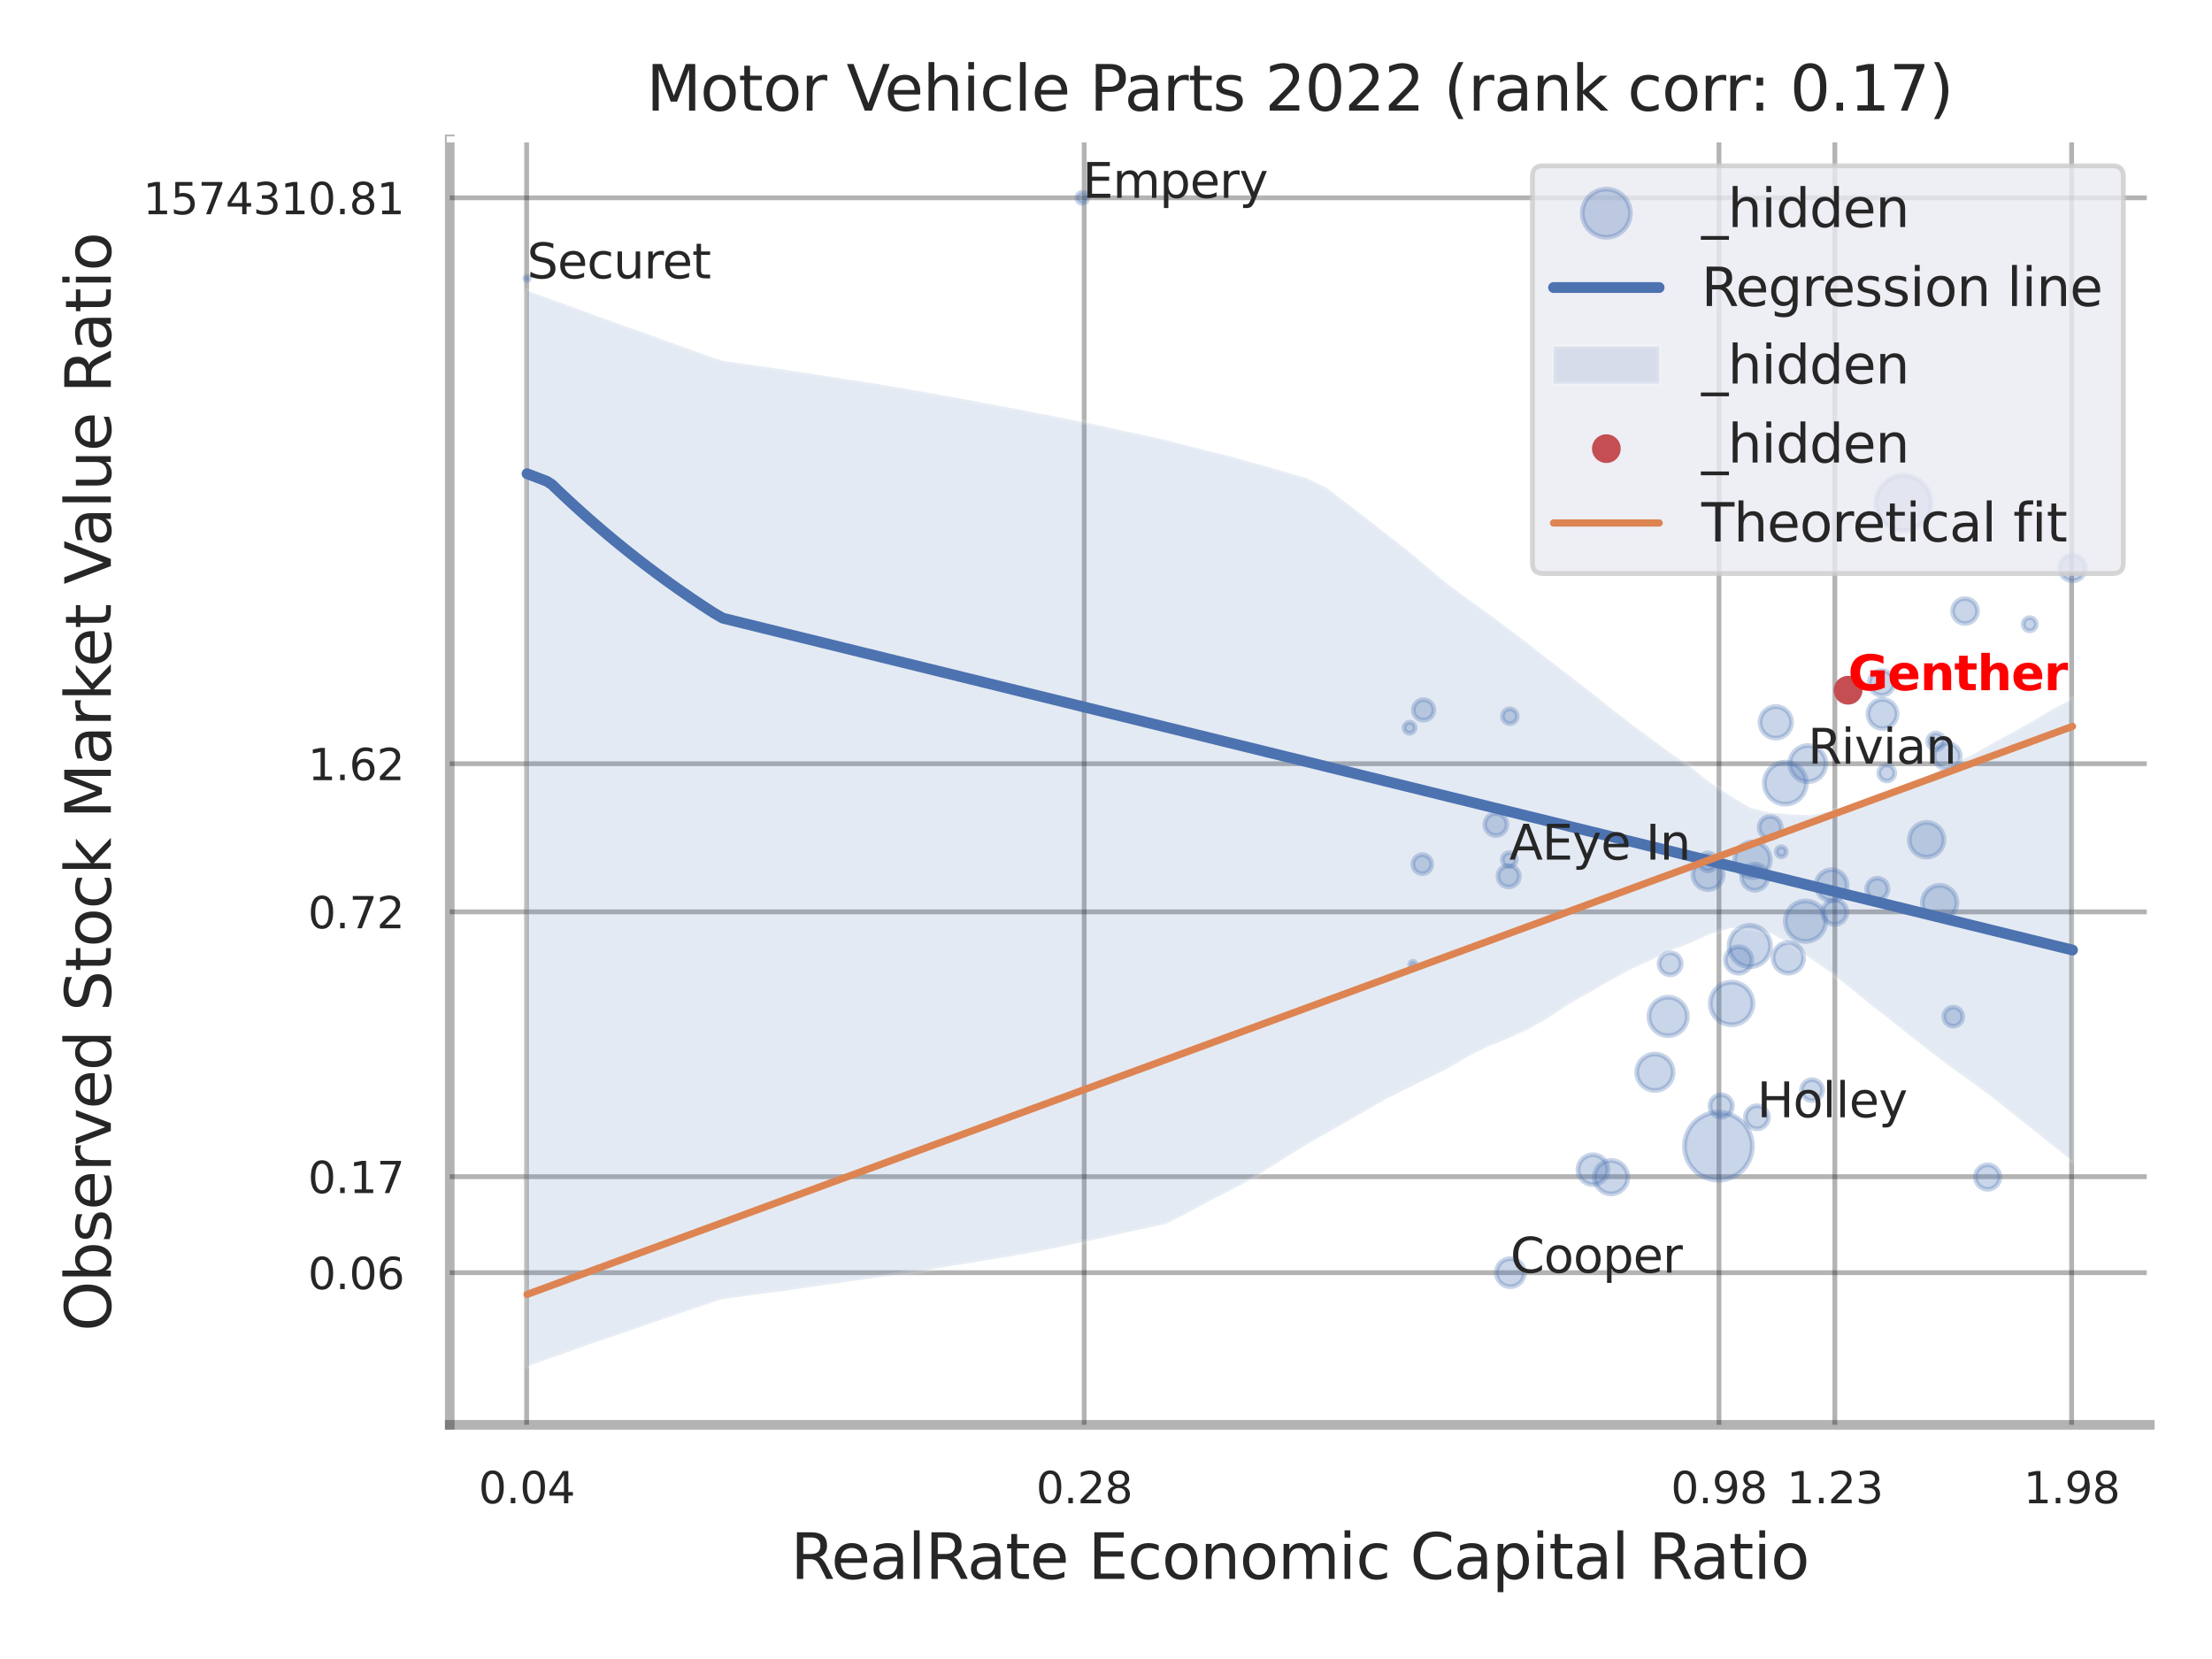 <?xml version="1.0" encoding="utf-8" standalone="no"?>
<!DOCTYPE svg PUBLIC "-//W3C//DTD SVG 1.1//EN"
  "http://www.w3.org/Graphics/SVG/1.1/DTD/svg11.dtd">
<svg xmlns:xlink="http://www.w3.org/1999/xlink" width="460.8pt" height="345.6pt" viewBox="0 0 460.8 345.6" xmlns="http://www.w3.org/2000/svg" version="1.1">
 <defs>
  <style type="text/css">*{stroke-linejoin: round; stroke-linecap: butt}</style>
 </defs>
 <g id="figure_1">
  <g id="patch_1">
   <path d="M 0 345.6 
L 460.8 345.6 
L 460.8 0 
L 0 0 
z
" style="fill: #ffffff"/>
  </g>
  <g id="axes_1">
   <g id="patch_2">
    <path d="M 93.69 296.82 
L 447.84 296.82 
L 447.84 29.04 
L 93.69 29.04 
z
" style="fill: #ffffff"/>
   </g>
   <g id="matplotlib.axis_1">
    <g id="xtick_1">
     <g id="line2d_1">
      <path d="M 109.711 296.82 
L 109.711 29.04 
" clip-path="url(#p70b9a50325)" style="fill: none; stroke: #000000; stroke-opacity: 0.3; stroke-linecap: round"/>
     </g>
     <g id="text_1">
      <!-- 0.04 -->
      <g style="fill: #262626" transform="translate(99.692 313.159) scale(0.09 -0.09)">
       <defs>
        <path id="DejaVuSans-30" d="M 2034 4250 
Q 1547 4250 1301 3770 
Q 1056 3291 1056 2328 
Q 1056 1369 1301 889 
Q 1547 409 2034 409 
Q 2525 409 2770 889 
Q 3016 1369 3016 2328 
Q 3016 3291 2770 3770 
Q 2525 4250 2034 4250 
z
M 2034 4750 
Q 2819 4750 3233 4129 
Q 3647 3509 3647 2328 
Q 3647 1150 3233 529 
Q 2819 -91 2034 -91 
Q 1250 -91 836 529 
Q 422 1150 422 2328 
Q 422 3509 836 4129 
Q 1250 4750 2034 4750 
z
" transform="scale(0.016)"/>
        <path id="DejaVuSans-2e" d="M 684 794 
L 1344 794 
L 1344 0 
L 684 0 
L 684 794 
z
" transform="scale(0.016)"/>
        <path id="DejaVuSans-34" d="M 2419 4116 
L 825 1625 
L 2419 1625 
L 2419 4116 
z
M 2253 4666 
L 3047 4666 
L 3047 1625 
L 3713 1625 
L 3713 1100 
L 3047 1100 
L 3047 0 
L 2419 0 
L 2419 1100 
L 313 1100 
L 313 1709 
L 2253 4666 
z
" transform="scale(0.016)"/>
       </defs>
       <use xlink:href="#DejaVuSans-30"/>
       <use xlink:href="#DejaVuSans-2e" transform="translate(63.623 0)"/>
       <use xlink:href="#DejaVuSans-30" transform="translate(95.41 0)"/>
       <use xlink:href="#DejaVuSans-34" transform="translate(159.033 0)"/>
      </g>
     </g>
    </g>
    <g id="xtick_2">
     <g id="line2d_2">
      <path d="M 225.86 296.82 
L 225.86 29.04 
" clip-path="url(#p70b9a50325)" style="fill: none; stroke: #000000; stroke-opacity: 0.3; stroke-linecap: round"/>
     </g>
     <g id="text_2">
      <!-- 0.28 -->
      <g style="fill: #262626" transform="translate(215.84 313.159) scale(0.09 -0.09)">
       <defs>
        <path id="DejaVuSans-32" d="M 1228 531 
L 3431 531 
L 3431 0 
L 469 0 
L 469 531 
Q 828 903 1448 1529 
Q 2069 2156 2228 2338 
Q 2531 2678 2651 2914 
Q 2772 3150 2772 3378 
Q 2772 3750 2511 3984 
Q 2250 4219 1831 4219 
Q 1534 4219 1204 4116 
Q 875 4013 500 3803 
L 500 4441 
Q 881 4594 1212 4672 
Q 1544 4750 1819 4750 
Q 2544 4750 2975 4387 
Q 3406 4025 3406 3419 
Q 3406 3131 3298 2873 
Q 3191 2616 2906 2266 
Q 2828 2175 2409 1742 
Q 1991 1309 1228 531 
z
" transform="scale(0.016)"/>
        <path id="DejaVuSans-38" d="M 2034 2216 
Q 1584 2216 1326 1975 
Q 1069 1734 1069 1313 
Q 1069 891 1326 650 
Q 1584 409 2034 409 
Q 2484 409 2743 651 
Q 3003 894 3003 1313 
Q 3003 1734 2745 1975 
Q 2488 2216 2034 2216 
z
M 1403 2484 
Q 997 2584 770 2862 
Q 544 3141 544 3541 
Q 544 4100 942 4425 
Q 1341 4750 2034 4750 
Q 2731 4750 3128 4425 
Q 3525 4100 3525 3541 
Q 3525 3141 3298 2862 
Q 3072 2584 2669 2484 
Q 3125 2378 3379 2068 
Q 3634 1759 3634 1313 
Q 3634 634 3220 271 
Q 2806 -91 2034 -91 
Q 1263 -91 848 271 
Q 434 634 434 1313 
Q 434 1759 690 2068 
Q 947 2378 1403 2484 
z
M 1172 3481 
Q 1172 3119 1398 2916 
Q 1625 2713 2034 2713 
Q 2441 2713 2670 2916 
Q 2900 3119 2900 3481 
Q 2900 3844 2670 4047 
Q 2441 4250 2034 4250 
Q 1625 4250 1398 4047 
Q 1172 3844 1172 3481 
z
" transform="scale(0.016)"/>
       </defs>
       <use xlink:href="#DejaVuSans-30"/>
       <use xlink:href="#DejaVuSans-2e" transform="translate(63.623 0)"/>
       <use xlink:href="#DejaVuSans-32" transform="translate(95.41 0)"/>
       <use xlink:href="#DejaVuSans-38" transform="translate(159.033 0)"/>
      </g>
     </g>
    </g>
    <g id="xtick_3">
     <g id="line2d_3">
      <path d="M 358.095 296.82 
L 358.095 29.04 
" clip-path="url(#p70b9a50325)" style="fill: none; stroke: #000000; stroke-opacity: 0.3; stroke-linecap: round"/>
     </g>
     <g id="text_3">
      <!-- 0.98 -->
      <g style="fill: #262626" transform="translate(348.076 313.159) scale(0.09 -0.09)">
       <defs>
        <path id="DejaVuSans-39" d="M 703 97 
L 703 672 
Q 941 559 1184 500 
Q 1428 441 1663 441 
Q 2288 441 2617 861 
Q 2947 1281 2994 2138 
Q 2813 1869 2534 1725 
Q 2256 1581 1919 1581 
Q 1219 1581 811 2004 
Q 403 2428 403 3163 
Q 403 3881 828 4315 
Q 1253 4750 1959 4750 
Q 2769 4750 3195 4129 
Q 3622 3509 3622 2328 
Q 3622 1225 3098 567 
Q 2575 -91 1691 -91 
Q 1453 -91 1209 -44 
Q 966 3 703 97 
z
M 1959 2075 
Q 2384 2075 2632 2365 
Q 2881 2656 2881 3163 
Q 2881 3666 2632 3958 
Q 2384 4250 1959 4250 
Q 1534 4250 1286 3958 
Q 1038 3666 1038 3163 
Q 1038 2656 1286 2365 
Q 1534 2075 1959 2075 
z
" transform="scale(0.016)"/>
       </defs>
       <use xlink:href="#DejaVuSans-30"/>
       <use xlink:href="#DejaVuSans-2e" transform="translate(63.623 0)"/>
       <use xlink:href="#DejaVuSans-39" transform="translate(95.41 0)"/>
       <use xlink:href="#DejaVuSans-38" transform="translate(159.033 0)"/>
      </g>
     </g>
    </g>
    <g id="xtick_4">
     <g id="line2d_4">
      <path d="M 382.234 296.82 
L 382.234 29.04 
" clip-path="url(#p70b9a50325)" style="fill: none; stroke: #000000; stroke-opacity: 0.3; stroke-linecap: round"/>
     </g>
     <g id="text_4">
      <!-- 1.23 -->
      <g style="fill: #262626" transform="translate(372.214 313.159) scale(0.09 -0.09)">
       <defs>
        <path id="DejaVuSans-31" d="M 794 531 
L 1825 531 
L 1825 4091 
L 703 3866 
L 703 4441 
L 1819 4666 
L 2450 4666 
L 2450 531 
L 3481 531 
L 3481 0 
L 794 0 
L 794 531 
z
" transform="scale(0.016)"/>
        <path id="DejaVuSans-33" d="M 2597 2516 
Q 3050 2419 3304 2112 
Q 3559 1806 3559 1356 
Q 3559 666 3084 287 
Q 2609 -91 1734 -91 
Q 1441 -91 1130 -33 
Q 819 25 488 141 
L 488 750 
Q 750 597 1062 519 
Q 1375 441 1716 441 
Q 2309 441 2620 675 
Q 2931 909 2931 1356 
Q 2931 1769 2642 2001 
Q 2353 2234 1838 2234 
L 1294 2234 
L 1294 2753 
L 1863 2753 
Q 2328 2753 2575 2939 
Q 2822 3125 2822 3475 
Q 2822 3834 2567 4026 
Q 2313 4219 1838 4219 
Q 1578 4219 1281 4162 
Q 984 4106 628 3988 
L 628 4550 
Q 988 4650 1302 4700 
Q 1616 4750 1894 4750 
Q 2613 4750 3031 4423 
Q 3450 4097 3450 3541 
Q 3450 3153 3228 2886 
Q 3006 2619 2597 2516 
z
" transform="scale(0.016)"/>
       </defs>
       <use xlink:href="#DejaVuSans-31"/>
       <use xlink:href="#DejaVuSans-2e" transform="translate(63.623 0)"/>
       <use xlink:href="#DejaVuSans-32" transform="translate(95.41 0)"/>
       <use xlink:href="#DejaVuSans-33" transform="translate(159.033 0)"/>
      </g>
     </g>
    </g>
    <g id="xtick_5">
     <g id="line2d_5">
      <path d="M 431.56 296.82 
L 431.56 29.04 
" clip-path="url(#p70b9a50325)" style="fill: none; stroke: #000000; stroke-opacity: 0.3; stroke-linecap: round"/>
     </g>
     <g id="text_5">
      <!-- 1.98 -->
      <g style="fill: #262626" transform="translate(421.54 313.159) scale(0.09 -0.09)">
       <use xlink:href="#DejaVuSans-31"/>
       <use xlink:href="#DejaVuSans-2e" transform="translate(63.623 0)"/>
       <use xlink:href="#DejaVuSans-39" transform="translate(95.41 0)"/>
       <use xlink:href="#DejaVuSans-38" transform="translate(159.033 0)"/>
      </g>
     </g>
    </g>
    <g id="xtick_6"/>
    <g id="xtick_7"/>
    <g id="text_6">
     <!-- RealRate Economic Capital Ratio -->
     <g style="fill: #262626" transform="translate(164.711 328.908) scale(0.13 -0.13)">
      <defs>
       <path id="DejaVuSans-52" d="M 2841 2188 
Q 3044 2119 3236 1894 
Q 3428 1669 3622 1275 
L 4263 0 
L 3584 0 
L 2988 1197 
Q 2756 1666 2539 1819 
Q 2322 1972 1947 1972 
L 1259 1972 
L 1259 0 
L 628 0 
L 628 4666 
L 2053 4666 
Q 2853 4666 3247 4331 
Q 3641 3997 3641 3322 
Q 3641 2881 3436 2590 
Q 3231 2300 2841 2188 
z
M 1259 4147 
L 1259 2491 
L 2053 2491 
Q 2509 2491 2742 2702 
Q 2975 2913 2975 3322 
Q 2975 3731 2742 3939 
Q 2509 4147 2053 4147 
L 1259 4147 
z
" transform="scale(0.016)"/>
       <path id="DejaVuSans-65" d="M 3597 1894 
L 3597 1613 
L 953 1613 
Q 991 1019 1311 708 
Q 1631 397 2203 397 
Q 2534 397 2845 478 
Q 3156 559 3463 722 
L 3463 178 
Q 3153 47 2828 -22 
Q 2503 -91 2169 -91 
Q 1331 -91 842 396 
Q 353 884 353 1716 
Q 353 2575 817 3079 
Q 1281 3584 2069 3584 
Q 2775 3584 3186 3129 
Q 3597 2675 3597 1894 
z
M 3022 2063 
Q 3016 2534 2758 2815 
Q 2500 3097 2075 3097 
Q 1594 3097 1305 2825 
Q 1016 2553 972 2059 
L 3022 2063 
z
" transform="scale(0.016)"/>
       <path id="DejaVuSans-61" d="M 2194 1759 
Q 1497 1759 1228 1600 
Q 959 1441 959 1056 
Q 959 750 1161 570 
Q 1363 391 1709 391 
Q 2188 391 2477 730 
Q 2766 1069 2766 1631 
L 2766 1759 
L 2194 1759 
z
M 3341 1997 
L 3341 0 
L 2766 0 
L 2766 531 
Q 2569 213 2275 61 
Q 1981 -91 1556 -91 
Q 1019 -91 701 211 
Q 384 513 384 1019 
Q 384 1609 779 1909 
Q 1175 2209 1959 2209 
L 2766 2209 
L 2766 2266 
Q 2766 2663 2505 2880 
Q 2244 3097 1772 3097 
Q 1472 3097 1187 3025 
Q 903 2953 641 2809 
L 641 3341 
Q 956 3463 1253 3523 
Q 1550 3584 1831 3584 
Q 2591 3584 2966 3190 
Q 3341 2797 3341 1997 
z
" transform="scale(0.016)"/>
       <path id="DejaVuSans-6c" d="M 603 4863 
L 1178 4863 
L 1178 0 
L 603 0 
L 603 4863 
z
" transform="scale(0.016)"/>
       <path id="DejaVuSans-74" d="M 1172 4494 
L 1172 3500 
L 2356 3500 
L 2356 3053 
L 1172 3053 
L 1172 1153 
Q 1172 725 1289 603 
Q 1406 481 1766 481 
L 2356 481 
L 2356 0 
L 1766 0 
Q 1100 0 847 248 
Q 594 497 594 1153 
L 594 3053 
L 172 3053 
L 172 3500 
L 594 3500 
L 594 4494 
L 1172 4494 
z
" transform="scale(0.016)"/>
       <path id="DejaVuSans-20" transform="scale(0.016)"/>
       <path id="DejaVuSans-45" d="M 628 4666 
L 3578 4666 
L 3578 4134 
L 1259 4134 
L 1259 2753 
L 3481 2753 
L 3481 2222 
L 1259 2222 
L 1259 531 
L 3634 531 
L 3634 0 
L 628 0 
L 628 4666 
z
" transform="scale(0.016)"/>
       <path id="DejaVuSans-63" d="M 3122 3366 
L 3122 2828 
Q 2878 2963 2633 3030 
Q 2388 3097 2138 3097 
Q 1578 3097 1268 2742 
Q 959 2388 959 1747 
Q 959 1106 1268 751 
Q 1578 397 2138 397 
Q 2388 397 2633 464 
Q 2878 531 3122 666 
L 3122 134 
Q 2881 22 2623 -34 
Q 2366 -91 2075 -91 
Q 1284 -91 818 406 
Q 353 903 353 1747 
Q 353 2603 823 3093 
Q 1294 3584 2113 3584 
Q 2378 3584 2631 3529 
Q 2884 3475 3122 3366 
z
" transform="scale(0.016)"/>
       <path id="DejaVuSans-6f" d="M 1959 3097 
Q 1497 3097 1228 2736 
Q 959 2375 959 1747 
Q 959 1119 1226 758 
Q 1494 397 1959 397 
Q 2419 397 2687 759 
Q 2956 1122 2956 1747 
Q 2956 2369 2687 2733 
Q 2419 3097 1959 3097 
z
M 1959 3584 
Q 2709 3584 3137 3096 
Q 3566 2609 3566 1747 
Q 3566 888 3137 398 
Q 2709 -91 1959 -91 
Q 1206 -91 779 398 
Q 353 888 353 1747 
Q 353 2609 779 3096 
Q 1206 3584 1959 3584 
z
" transform="scale(0.016)"/>
       <path id="DejaVuSans-6e" d="M 3513 2113 
L 3513 0 
L 2938 0 
L 2938 2094 
Q 2938 2591 2744 2837 
Q 2550 3084 2163 3084 
Q 1697 3084 1428 2787 
Q 1159 2491 1159 1978 
L 1159 0 
L 581 0 
L 581 3500 
L 1159 3500 
L 1159 2956 
Q 1366 3272 1645 3428 
Q 1925 3584 2291 3584 
Q 2894 3584 3203 3211 
Q 3513 2838 3513 2113 
z
" transform="scale(0.016)"/>
       <path id="DejaVuSans-6d" d="M 3328 2828 
Q 3544 3216 3844 3400 
Q 4144 3584 4550 3584 
Q 5097 3584 5394 3201 
Q 5691 2819 5691 2113 
L 5691 0 
L 5113 0 
L 5113 2094 
Q 5113 2597 4934 2840 
Q 4756 3084 4391 3084 
Q 3944 3084 3684 2787 
Q 3425 2491 3425 1978 
L 3425 0 
L 2847 0 
L 2847 2094 
Q 2847 2600 2669 2842 
Q 2491 3084 2119 3084 
Q 1678 3084 1418 2786 
Q 1159 2488 1159 1978 
L 1159 0 
L 581 0 
L 581 3500 
L 1159 3500 
L 1159 2956 
Q 1356 3278 1631 3431 
Q 1906 3584 2284 3584 
Q 2666 3584 2933 3390 
Q 3200 3197 3328 2828 
z
" transform="scale(0.016)"/>
       <path id="DejaVuSans-69" d="M 603 3500 
L 1178 3500 
L 1178 0 
L 603 0 
L 603 3500 
z
M 603 4863 
L 1178 4863 
L 1178 4134 
L 603 4134 
L 603 4863 
z
" transform="scale(0.016)"/>
       <path id="DejaVuSans-43" d="M 4122 4306 
L 4122 3641 
Q 3803 3938 3442 4084 
Q 3081 4231 2675 4231 
Q 1875 4231 1450 3742 
Q 1025 3253 1025 2328 
Q 1025 1406 1450 917 
Q 1875 428 2675 428 
Q 3081 428 3442 575 
Q 3803 722 4122 1019 
L 4122 359 
Q 3791 134 3420 21 
Q 3050 -91 2638 -91 
Q 1578 -91 968 557 
Q 359 1206 359 2328 
Q 359 3453 968 4101 
Q 1578 4750 2638 4750 
Q 3056 4750 3426 4639 
Q 3797 4528 4122 4306 
z
" transform="scale(0.016)"/>
       <path id="DejaVuSans-70" d="M 1159 525 
L 1159 -1331 
L 581 -1331 
L 581 3500 
L 1159 3500 
L 1159 2969 
Q 1341 3281 1617 3432 
Q 1894 3584 2278 3584 
Q 2916 3584 3314 3078 
Q 3713 2572 3713 1747 
Q 3713 922 3314 415 
Q 2916 -91 2278 -91 
Q 1894 -91 1617 61 
Q 1341 213 1159 525 
z
M 3116 1747 
Q 3116 2381 2855 2742 
Q 2594 3103 2138 3103 
Q 1681 3103 1420 2742 
Q 1159 2381 1159 1747 
Q 1159 1113 1420 752 
Q 1681 391 2138 391 
Q 2594 391 2855 752 
Q 3116 1113 3116 1747 
z
" transform="scale(0.016)"/>
      </defs>
      <use xlink:href="#DejaVuSans-52"/>
      <use xlink:href="#DejaVuSans-65" transform="translate(64.982 0)"/>
      <use xlink:href="#DejaVuSans-61" transform="translate(126.506 0)"/>
      <use xlink:href="#DejaVuSans-6c" transform="translate(187.785 0)"/>
      <use xlink:href="#DejaVuSans-52" transform="translate(215.568 0)"/>
      <use xlink:href="#DejaVuSans-61" transform="translate(282.801 0)"/>
      <use xlink:href="#DejaVuSans-74" transform="translate(344.08 0)"/>
      <use xlink:href="#DejaVuSans-65" transform="translate(383.289 0)"/>
      <use xlink:href="#DejaVuSans-20" transform="translate(444.812 0)"/>
      <use xlink:href="#DejaVuSans-45" transform="translate(476.6 0)"/>
      <use xlink:href="#DejaVuSans-63" transform="translate(539.783 0)"/>
      <use xlink:href="#DejaVuSans-6f" transform="translate(594.764 0)"/>
      <use xlink:href="#DejaVuSans-6e" transform="translate(655.945 0)"/>
      <use xlink:href="#DejaVuSans-6f" transform="translate(719.324 0)"/>
      <use xlink:href="#DejaVuSans-6d" transform="translate(780.506 0)"/>
      <use xlink:href="#DejaVuSans-69" transform="translate(877.918 0)"/>
      <use xlink:href="#DejaVuSans-63" transform="translate(905.701 0)"/>
      <use xlink:href="#DejaVuSans-20" transform="translate(960.682 0)"/>
      <use xlink:href="#DejaVuSans-43" transform="translate(992.469 0)"/>
      <use xlink:href="#DejaVuSans-61" transform="translate(1062.293 0)"/>
      <use xlink:href="#DejaVuSans-70" transform="translate(1123.572 0)"/>
      <use xlink:href="#DejaVuSans-69" transform="translate(1187.049 0)"/>
      <use xlink:href="#DejaVuSans-74" transform="translate(1214.832 0)"/>
      <use xlink:href="#DejaVuSans-61" transform="translate(1254.041 0)"/>
      <use xlink:href="#DejaVuSans-6c" transform="translate(1315.32 0)"/>
      <use xlink:href="#DejaVuSans-20" transform="translate(1343.104 0)"/>
      <use xlink:href="#DejaVuSans-52" transform="translate(1374.891 0)"/>
      <use xlink:href="#DejaVuSans-61" transform="translate(1442.123 0)"/>
      <use xlink:href="#DejaVuSans-74" transform="translate(1503.402 0)"/>
      <use xlink:href="#DejaVuSans-69" transform="translate(1542.611 0)"/>
      <use xlink:href="#DejaVuSans-6f" transform="translate(1570.395 0)"/>
     </g>
    </g>
   </g>
   <g id="matplotlib.axis_2">
    <g id="ytick_1">
     <g id="line2d_6">
      <path d="M 93.69 265.126 
L 447.84 265.126 
" clip-path="url(#p70b9a50325)" style="fill: none; stroke: #000000; stroke-opacity: 0.3; stroke-linecap: round"/>
     </g>
     <g id="text_7">
      <!-- 0.06 -->
      <g style="fill: #262626" transform="translate(64.151 268.546) scale(0.09 -0.09)">
       <defs>
        <path id="DejaVuSans-36" d="M 2113 2584 
Q 1688 2584 1439 2293 
Q 1191 2003 1191 1497 
Q 1191 994 1439 701 
Q 1688 409 2113 409 
Q 2538 409 2786 701 
Q 3034 994 3034 1497 
Q 3034 2003 2786 2293 
Q 2538 2584 2113 2584 
z
M 3366 4563 
L 3366 3988 
Q 3128 4100 2886 4159 
Q 2644 4219 2406 4219 
Q 1781 4219 1451 3797 
Q 1122 3375 1075 2522 
Q 1259 2794 1537 2939 
Q 1816 3084 2150 3084 
Q 2853 3084 3261 2657 
Q 3669 2231 3669 1497 
Q 3669 778 3244 343 
Q 2819 -91 2113 -91 
Q 1303 -91 875 529 
Q 447 1150 447 2328 
Q 447 3434 972 4092 
Q 1497 4750 2381 4750 
Q 2619 4750 2861 4703 
Q 3103 4656 3366 4563 
z
" transform="scale(0.016)"/>
       </defs>
       <use xlink:href="#DejaVuSans-30"/>
       <use xlink:href="#DejaVuSans-2e" transform="translate(63.623 0)"/>
       <use xlink:href="#DejaVuSans-30" transform="translate(95.41 0)"/>
       <use xlink:href="#DejaVuSans-36" transform="translate(159.033 0)"/>
      </g>
     </g>
    </g>
    <g id="ytick_2">
     <g id="line2d_7">
      <path d="M 93.69 245.122 
L 447.84 245.122 
" clip-path="url(#p70b9a50325)" style="fill: none; stroke: #000000; stroke-opacity: 0.3; stroke-linecap: round"/>
     </g>
     <g id="text_8">
      <!-- 0.17 -->
      <g style="fill: #262626" transform="translate(64.151 248.541) scale(0.09 -0.09)">
       <defs>
        <path id="DejaVuSans-37" d="M 525 4666 
L 3525 4666 
L 3525 4397 
L 1831 0 
L 1172 0 
L 2766 4134 
L 525 4134 
L 525 4666 
z
" transform="scale(0.016)"/>
       </defs>
       <use xlink:href="#DejaVuSans-30"/>
       <use xlink:href="#DejaVuSans-2e" transform="translate(63.623 0)"/>
       <use xlink:href="#DejaVuSans-31" transform="translate(95.41 0)"/>
       <use xlink:href="#DejaVuSans-37" transform="translate(159.033 0)"/>
      </g>
     </g>
    </g>
    <g id="ytick_3">
     <g id="line2d_8">
      <path d="M 93.69 189.959 
L 447.84 189.959 
" clip-path="url(#p70b9a50325)" style="fill: none; stroke: #000000; stroke-opacity: 0.3; stroke-linecap: round"/>
     </g>
     <g id="text_9">
      <!-- 0.72 -->
      <g style="fill: #262626" transform="translate(64.151 193.379) scale(0.09 -0.09)">
       <use xlink:href="#DejaVuSans-30"/>
       <use xlink:href="#DejaVuSans-2e" transform="translate(63.623 0)"/>
       <use xlink:href="#DejaVuSans-37" transform="translate(95.41 0)"/>
       <use xlink:href="#DejaVuSans-32" transform="translate(159.033 0)"/>
      </g>
     </g>
    </g>
    <g id="ytick_4">
     <g id="line2d_9">
      <path d="M 93.69 159.1 
L 447.84 159.1 
" clip-path="url(#p70b9a50325)" style="fill: none; stroke: #000000; stroke-opacity: 0.3; stroke-linecap: round"/>
     </g>
     <g id="text_10">
      <!-- 1.62 -->
      <g style="fill: #262626" transform="translate(64.151 162.519) scale(0.09 -0.09)">
       <use xlink:href="#DejaVuSans-31"/>
       <use xlink:href="#DejaVuSans-2e" transform="translate(63.623 0)"/>
       <use xlink:href="#DejaVuSans-36" transform="translate(95.41 0)"/>
       <use xlink:href="#DejaVuSans-32" transform="translate(159.033 0)"/>
      </g>
     </g>
    </g>
    <g id="ytick_5">
     <g id="line2d_10">
      <path d="M 93.69 41.21 
L 447.84 41.21 
" clip-path="url(#p70b9a50325)" style="fill: none; stroke: #000000; stroke-opacity: 0.3; stroke-linecap: round"/>
     </g>
     <g id="text_11">
      <!-- 1574310.81 -->
      <g style="fill: #262626" transform="translate(29.793 44.63) scale(0.09 -0.09)">
       <defs>
        <path id="DejaVuSans-35" d="M 691 4666 
L 3169 4666 
L 3169 4134 
L 1269 4134 
L 1269 2991 
Q 1406 3038 1543 3061 
Q 1681 3084 1819 3084 
Q 2600 3084 3056 2656 
Q 3513 2228 3513 1497 
Q 3513 744 3044 326 
Q 2575 -91 1722 -91 
Q 1428 -91 1123 -41 
Q 819 9 494 109 
L 494 744 
Q 775 591 1075 516 
Q 1375 441 1709 441 
Q 2250 441 2565 725 
Q 2881 1009 2881 1497 
Q 2881 1984 2565 2268 
Q 2250 2553 1709 2553 
Q 1456 2553 1204 2497 
Q 953 2441 691 2322 
L 691 4666 
z
" transform="scale(0.016)"/>
       </defs>
       <use xlink:href="#DejaVuSans-31"/>
       <use xlink:href="#DejaVuSans-35" transform="translate(63.623 0)"/>
       <use xlink:href="#DejaVuSans-37" transform="translate(127.246 0)"/>
       <use xlink:href="#DejaVuSans-34" transform="translate(190.869 0)"/>
       <use xlink:href="#DejaVuSans-33" transform="translate(254.492 0)"/>
       <use xlink:href="#DejaVuSans-31" transform="translate(318.115 0)"/>
       <use xlink:href="#DejaVuSans-30" transform="translate(381.738 0)"/>
       <use xlink:href="#DejaVuSans-2e" transform="translate(445.361 0)"/>
       <use xlink:href="#DejaVuSans-38" transform="translate(477.148 0)"/>
       <use xlink:href="#DejaVuSans-31" transform="translate(540.771 0)"/>
      </g>
     </g>
    </g>
    <g id="ytick_6"/>
    <g id="ytick_7"/>
    <g id="ytick_8"/>
    <g id="ytick_9"/>
    <g id="text_12">
     <!-- Observed Stock Market Value Ratio -->
     <g style="fill: #262626" transform="translate(23.09 277.332) rotate(-90) scale(0.13 -0.13)">
      <defs>
       <path id="DejaVuSans-4f" d="M 2522 4238 
Q 1834 4238 1429 3725 
Q 1025 3213 1025 2328 
Q 1025 1447 1429 934 
Q 1834 422 2522 422 
Q 3209 422 3611 934 
Q 4013 1447 4013 2328 
Q 4013 3213 3611 3725 
Q 3209 4238 2522 4238 
z
M 2522 4750 
Q 3503 4750 4090 4092 
Q 4678 3434 4678 2328 
Q 4678 1225 4090 567 
Q 3503 -91 2522 -91 
Q 1538 -91 948 565 
Q 359 1222 359 2328 
Q 359 3434 948 4092 
Q 1538 4750 2522 4750 
z
" transform="scale(0.016)"/>
       <path id="DejaVuSans-62" d="M 3116 1747 
Q 3116 2381 2855 2742 
Q 2594 3103 2138 3103 
Q 1681 3103 1420 2742 
Q 1159 2381 1159 1747 
Q 1159 1113 1420 752 
Q 1681 391 2138 391 
Q 2594 391 2855 752 
Q 3116 1113 3116 1747 
z
M 1159 2969 
Q 1341 3281 1617 3432 
Q 1894 3584 2278 3584 
Q 2916 3584 3314 3078 
Q 3713 2572 3713 1747 
Q 3713 922 3314 415 
Q 2916 -91 2278 -91 
Q 1894 -91 1617 61 
Q 1341 213 1159 525 
L 1159 0 
L 581 0 
L 581 4863 
L 1159 4863 
L 1159 2969 
z
" transform="scale(0.016)"/>
       <path id="DejaVuSans-73" d="M 2834 3397 
L 2834 2853 
Q 2591 2978 2328 3040 
Q 2066 3103 1784 3103 
Q 1356 3103 1142 2972 
Q 928 2841 928 2578 
Q 928 2378 1081 2264 
Q 1234 2150 1697 2047 
L 1894 2003 
Q 2506 1872 2764 1633 
Q 3022 1394 3022 966 
Q 3022 478 2636 193 
Q 2250 -91 1575 -91 
Q 1294 -91 989 -36 
Q 684 19 347 128 
L 347 722 
Q 666 556 975 473 
Q 1284 391 1588 391 
Q 1994 391 2212 530 
Q 2431 669 2431 922 
Q 2431 1156 2273 1281 
Q 2116 1406 1581 1522 
L 1381 1569 
Q 847 1681 609 1914 
Q 372 2147 372 2553 
Q 372 3047 722 3315 
Q 1072 3584 1716 3584 
Q 2034 3584 2315 3537 
Q 2597 3491 2834 3397 
z
" transform="scale(0.016)"/>
       <path id="DejaVuSans-72" d="M 2631 2963 
Q 2534 3019 2420 3045 
Q 2306 3072 2169 3072 
Q 1681 3072 1420 2755 
Q 1159 2438 1159 1844 
L 1159 0 
L 581 0 
L 581 3500 
L 1159 3500 
L 1159 2956 
Q 1341 3275 1631 3429 
Q 1922 3584 2338 3584 
Q 2397 3584 2469 3576 
Q 2541 3569 2628 3553 
L 2631 2963 
z
" transform="scale(0.016)"/>
       <path id="DejaVuSans-76" d="M 191 3500 
L 800 3500 
L 1894 563 
L 2988 3500 
L 3597 3500 
L 2284 0 
L 1503 0 
L 191 3500 
z
" transform="scale(0.016)"/>
       <path id="DejaVuSans-64" d="M 2906 2969 
L 2906 4863 
L 3481 4863 
L 3481 0 
L 2906 0 
L 2906 525 
Q 2725 213 2448 61 
Q 2172 -91 1784 -91 
Q 1150 -91 751 415 
Q 353 922 353 1747 
Q 353 2572 751 3078 
Q 1150 3584 1784 3584 
Q 2172 3584 2448 3432 
Q 2725 3281 2906 2969 
z
M 947 1747 
Q 947 1113 1208 752 
Q 1469 391 1925 391 
Q 2381 391 2643 752 
Q 2906 1113 2906 1747 
Q 2906 2381 2643 2742 
Q 2381 3103 1925 3103 
Q 1469 3103 1208 2742 
Q 947 2381 947 1747 
z
" transform="scale(0.016)"/>
       <path id="DejaVuSans-53" d="M 3425 4513 
L 3425 3897 
Q 3066 4069 2747 4153 
Q 2428 4238 2131 4238 
Q 1616 4238 1336 4038 
Q 1056 3838 1056 3469 
Q 1056 3159 1242 3001 
Q 1428 2844 1947 2747 
L 2328 2669 
Q 3034 2534 3370 2195 
Q 3706 1856 3706 1288 
Q 3706 609 3251 259 
Q 2797 -91 1919 -91 
Q 1588 -91 1214 -16 
Q 841 59 441 206 
L 441 856 
Q 825 641 1194 531 
Q 1563 422 1919 422 
Q 2459 422 2753 634 
Q 3047 847 3047 1241 
Q 3047 1584 2836 1778 
Q 2625 1972 2144 2069 
L 1759 2144 
Q 1053 2284 737 2584 
Q 422 2884 422 3419 
Q 422 4038 858 4394 
Q 1294 4750 2059 4750 
Q 2388 4750 2728 4690 
Q 3069 4631 3425 4513 
z
" transform="scale(0.016)"/>
       <path id="DejaVuSans-6b" d="M 581 4863 
L 1159 4863 
L 1159 1991 
L 2875 3500 
L 3609 3500 
L 1753 1863 
L 3688 0 
L 2938 0 
L 1159 1709 
L 1159 0 
L 581 0 
L 581 4863 
z
" transform="scale(0.016)"/>
       <path id="DejaVuSans-4d" d="M 628 4666 
L 1569 4666 
L 2759 1491 
L 3956 4666 
L 4897 4666 
L 4897 0 
L 4281 0 
L 4281 4097 
L 3078 897 
L 2444 897 
L 1241 4097 
L 1241 0 
L 628 0 
L 628 4666 
z
" transform="scale(0.016)"/>
       <path id="DejaVuSans-56" d="M 1831 0 
L 50 4666 
L 709 4666 
L 2188 738 
L 3669 4666 
L 4325 4666 
L 2547 0 
L 1831 0 
z
" transform="scale(0.016)"/>
       <path id="DejaVuSans-75" d="M 544 1381 
L 544 3500 
L 1119 3500 
L 1119 1403 
Q 1119 906 1312 657 
Q 1506 409 1894 409 
Q 2359 409 2629 706 
Q 2900 1003 2900 1516 
L 2900 3500 
L 3475 3500 
L 3475 0 
L 2900 0 
L 2900 538 
Q 2691 219 2414 64 
Q 2138 -91 1772 -91 
Q 1169 -91 856 284 
Q 544 659 544 1381 
z
M 1991 3584 
L 1991 3584 
z
" transform="scale(0.016)"/>
      </defs>
      <use xlink:href="#DejaVuSans-4f"/>
      <use xlink:href="#DejaVuSans-62" transform="translate(78.711 0)"/>
      <use xlink:href="#DejaVuSans-73" transform="translate(142.188 0)"/>
      <use xlink:href="#DejaVuSans-65" transform="translate(194.287 0)"/>
      <use xlink:href="#DejaVuSans-72" transform="translate(255.811 0)"/>
      <use xlink:href="#DejaVuSans-76" transform="translate(296.924 0)"/>
      <use xlink:href="#DejaVuSans-65" transform="translate(356.104 0)"/>
      <use xlink:href="#DejaVuSans-64" transform="translate(417.627 0)"/>
      <use xlink:href="#DejaVuSans-20" transform="translate(481.104 0)"/>
      <use xlink:href="#DejaVuSans-53" transform="translate(512.891 0)"/>
      <use xlink:href="#DejaVuSans-74" transform="translate(576.367 0)"/>
      <use xlink:href="#DejaVuSans-6f" transform="translate(615.576 0)"/>
      <use xlink:href="#DejaVuSans-63" transform="translate(676.758 0)"/>
      <use xlink:href="#DejaVuSans-6b" transform="translate(731.738 0)"/>
      <use xlink:href="#DejaVuSans-20" transform="translate(789.648 0)"/>
      <use xlink:href="#DejaVuSans-4d" transform="translate(821.436 0)"/>
      <use xlink:href="#DejaVuSans-61" transform="translate(907.715 0)"/>
      <use xlink:href="#DejaVuSans-72" transform="translate(968.994 0)"/>
      <use xlink:href="#DejaVuSans-6b" transform="translate(1010.107 0)"/>
      <use xlink:href="#DejaVuSans-65" transform="translate(1064.393 0)"/>
      <use xlink:href="#DejaVuSans-74" transform="translate(1125.916 0)"/>
      <use xlink:href="#DejaVuSans-20" transform="translate(1165.125 0)"/>
      <use xlink:href="#DejaVuSans-56" transform="translate(1196.912 0)"/>
      <use xlink:href="#DejaVuSans-61" transform="translate(1257.57 0)"/>
      <use xlink:href="#DejaVuSans-6c" transform="translate(1318.85 0)"/>
      <use xlink:href="#DejaVuSans-75" transform="translate(1346.633 0)"/>
      <use xlink:href="#DejaVuSans-65" transform="translate(1410.012 0)"/>
      <use xlink:href="#DejaVuSans-20" transform="translate(1471.535 0)"/>
      <use xlink:href="#DejaVuSans-52" transform="translate(1503.322 0)"/>
      <use xlink:href="#DejaVuSans-61" transform="translate(1570.555 0)"/>
      <use xlink:href="#DejaVuSans-74" transform="translate(1631.834 0)"/>
      <use xlink:href="#DejaVuSans-69" transform="translate(1671.043 0)"/>
      <use xlink:href="#DejaVuSans-6f" transform="translate(1698.826 0)"/>
     </g>
    </g>
   </g>
   <g id="PathCollection_1">
    <path d="M 344.754 227.157 
C 345.76 227.157 346.724 226.758 347.435 226.047 
C 348.146 225.336 348.545 224.372 348.545 223.366 
C 348.545 222.361 348.146 221.397 347.435 220.686 
C 346.724 219.975 345.76 219.576 344.754 219.576 
C 343.749 219.576 342.785 219.975 342.074 220.686 
C 341.363 221.397 340.964 222.361 340.964 223.366 
C 340.964 224.372 341.363 225.336 342.074 226.047 
C 342.785 226.758 343.749 227.157 344.754 227.157 
z
" clip-path="url(#p70b9a50325)" style="fill: #4c72b0; fill-opacity: 0.3; stroke: #4c72b0; stroke-opacity: 0.3"/>
    <path d="M 365.559 185.445 
C 366.28 185.445 366.972 185.159 367.482 184.649 
C 367.991 184.139 368.278 183.448 368.278 182.727 
C 368.278 182.006 367.991 181.315 367.482 180.805 
C 366.972 180.295 366.28 180.009 365.559 180.009 
C 364.839 180.009 364.147 180.295 363.637 180.805 
C 363.128 181.315 362.841 182.006 362.841 182.727 
C 362.841 183.448 363.128 184.139 363.637 184.649 
C 364.147 185.159 364.839 185.445 365.559 185.445 
z
" clip-path="url(#p70b9a50325)" style="fill: #4c72b0; fill-opacity: 0.3; stroke: #4c72b0; stroke-opacity: 0.3"/>
    <path d="M 372.549 202.729 
C 373.392 202.729 374.201 202.394 374.797 201.798 
C 375.393 201.201 375.728 200.393 375.728 199.55 
C 375.728 198.706 375.393 197.898 374.797 197.302 
C 374.201 196.705 373.392 196.37 372.549 196.37 
C 371.706 196.37 370.897 196.705 370.301 197.302 
C 369.705 197.898 369.37 198.706 369.37 199.55 
C 369.37 200.393 369.705 201.201 370.301 201.798 
C 370.897 202.394 371.706 202.729 372.549 202.729 
z
" clip-path="url(#p70b9a50325)" style="fill: #4c72b0; fill-opacity: 0.3; stroke: #4c72b0; stroke-opacity: 0.3"/>
    <path d="M 382.203 192.572 
C 382.877 192.572 383.523 192.305 384 191.828 
C 384.476 191.352 384.744 190.705 384.744 190.032 
C 384.744 189.358 384.476 188.711 384 188.235 
C 383.523 187.758 382.877 187.491 382.203 187.491 
C 381.529 187.491 380.883 187.758 380.407 188.235 
C 379.93 188.711 379.662 189.358 379.662 190.032 
C 379.662 190.705 379.93 191.352 380.407 191.828 
C 380.883 192.305 381.529 192.572 382.203 192.572 
z
" clip-path="url(#p70b9a50325)" style="fill: #4c72b0; fill-opacity: 0.3; stroke: #4c72b0; stroke-opacity: 0.3"/>
    <path d="M 414.058 247.754 
C 414.735 247.754 415.383 247.485 415.862 247.007 
C 416.34 246.529 416.608 245.88 416.608 245.204 
C 416.608 244.528 416.34 243.879 415.862 243.401 
C 415.383 242.923 414.735 242.654 414.058 242.654 
C 413.382 242.654 412.733 242.923 412.255 243.401 
C 411.777 243.879 411.508 244.528 411.508 245.204 
C 411.508 245.88 411.777 246.529 412.255 247.007 
C 412.733 247.485 413.382 247.754 414.058 247.754 
z
" clip-path="url(#p70b9a50325)" style="fill: #4c72b0; fill-opacity: 0.3; stroke: #4c72b0; stroke-opacity: 0.3"/>
    <path d="M 391.973 144.838 
C 392.657 144.838 393.314 144.566 393.798 144.082 
C 394.281 143.598 394.553 142.942 394.553 142.258 
C 394.553 141.573 394.281 140.917 393.798 140.433 
C 393.314 139.949 392.657 139.677 391.973 139.677 
C 391.289 139.677 390.632 139.949 390.148 140.433 
C 389.665 140.917 389.393 141.573 389.393 142.258 
C 389.393 142.942 389.665 143.598 390.148 144.082 
C 390.632 144.566 391.289 144.838 391.973 144.838 
z
" clip-path="url(#p70b9a50325)" style="fill: #4c72b0; fill-opacity: 0.3; stroke: #4c72b0; stroke-opacity: 0.3"/>
    <path d="M 431.742 120.995 
C 432.456 120.995 433.141 120.712 433.646 120.207 
C 434.151 119.702 434.435 119.017 434.435 118.303 
C 434.435 117.589 434.151 116.904 433.646 116.399 
C 433.141 115.894 432.456 115.61 431.742 115.61 
C 431.028 115.61 430.343 115.894 429.838 116.399 
C 429.333 116.904 429.05 117.589 429.05 118.303 
C 429.05 119.017 429.333 119.702 429.838 120.207 
C 430.343 120.712 431.028 120.995 431.742 120.995 
z
" clip-path="url(#p70b9a50325)" style="fill: #4c72b0; fill-opacity: 0.3; stroke: #4c72b0; stroke-opacity: 0.3"/>
    <path d="M 381.554 187.631 
C 382.409 187.631 383.23 187.291 383.836 186.685 
C 384.441 186.08 384.781 185.259 384.781 184.403 
C 384.781 183.548 384.441 182.727 383.836 182.122 
C 383.23 181.516 382.409 181.176 381.554 181.176 
C 380.698 181.176 379.877 181.516 379.272 182.122 
C 378.667 182.727 378.327 183.548 378.327 184.403 
C 378.327 185.259 378.667 186.08 379.272 186.685 
C 379.877 187.291 380.698 187.631 381.554 187.631 
z
" clip-path="url(#p70b9a50325)" style="fill: #4c72b0; fill-opacity: 0.3; stroke: #4c72b0; stroke-opacity: 0.3"/>
    <path d="M 401.347 178.555 
C 402.305 178.555 403.224 178.174 403.901 177.497 
C 404.578 176.82 404.959 175.901 404.959 174.943 
C 404.959 173.985 404.578 173.066 403.901 172.389 
C 403.224 171.712 402.305 171.331 401.347 171.331 
C 400.389 171.331 399.47 171.712 398.793 172.389 
C 398.116 173.066 397.735 173.985 397.735 174.943 
C 397.735 175.901 398.116 176.82 398.793 177.497 
C 399.47 178.174 400.389 178.555 401.347 178.555 
z
" clip-path="url(#p70b9a50325)" style="fill: #4c72b0; fill-opacity: 0.3; stroke: #4c72b0; stroke-opacity: 0.3"/>
    <path d="M 404.069 191.629 
C 405.023 191.629 405.938 191.25 406.612 190.576 
C 407.286 189.902 407.665 188.987 407.665 188.033 
C 407.665 187.08 407.286 186.165 406.612 185.491 
C 405.938 184.817 405.023 184.438 404.069 184.438 
C 403.116 184.438 402.201 184.817 401.527 185.491 
C 400.852 186.165 400.474 187.08 400.474 188.033 
C 400.474 188.987 400.852 189.902 401.527 190.576 
C 402.201 191.25 403.116 191.629 404.069 191.629 
z
" clip-path="url(#p70b9a50325)" style="fill: #4c72b0; fill-opacity: 0.3; stroke: #4c72b0; stroke-opacity: 0.3"/>
    <path d="M 360.72 213.476 
C 361.898 213.476 363.027 213.009 363.86 212.176 
C 364.693 211.343 365.16 210.214 365.16 209.036 
C 365.16 207.859 364.693 206.729 363.86 205.897 
C 363.027 205.064 361.898 204.596 360.72 204.596 
C 359.543 204.596 358.413 205.064 357.581 205.897 
C 356.748 206.729 356.28 207.859 356.28 209.036 
C 356.28 210.214 356.748 211.343 357.581 212.176 
C 358.413 213.009 359.543 213.476 360.72 213.476 
z
" clip-path="url(#p70b9a50325)" style="fill: #4c72b0; fill-opacity: 0.3; stroke: #4c72b0; stroke-opacity: 0.3"/>
    <path d="M 364.51 201.383 
C 365.652 201.383 366.748 200.929 367.556 200.121 
C 368.364 199.313 368.818 198.217 368.818 197.075 
C 368.818 195.932 368.364 194.837 367.556 194.029 
C 366.748 193.221 365.652 192.767 364.51 192.767 
C 363.367 192.767 362.272 193.221 361.464 194.029 
C 360.656 194.837 360.202 195.932 360.202 197.075 
C 360.202 198.217 360.656 199.313 361.464 200.121 
C 362.272 200.929 363.367 201.383 364.51 201.383 
z
" clip-path="url(#p70b9a50325)" style="fill: #4c72b0; fill-opacity: 0.3; stroke: #4c72b0; stroke-opacity: 0.3"/>
    <path d="M 405.653 160.274 
C 406.373 160.274 407.063 159.988 407.572 159.479 
C 408.081 158.97 408.367 158.279 408.367 157.56 
C 408.367 156.84 408.081 156.149 407.572 155.641 
C 407.063 155.132 406.373 154.846 405.653 154.846 
C 404.933 154.846 404.243 155.132 403.734 155.641 
C 403.225 156.149 402.939 156.84 402.939 157.56 
C 402.939 158.279 403.225 158.97 403.734 159.479 
C 404.243 159.988 404.933 160.274 405.653 160.274 
z
" clip-path="url(#p70b9a50325)" style="fill: #4c72b0; fill-opacity: 0.3; stroke: #4c72b0; stroke-opacity: 0.3"/>
    <path d="M 384.983 146.281 
C 385.646 146.281 386.281 146.018 386.749 145.55 
C 387.217 145.082 387.481 144.446 387.481 143.784 
C 387.481 143.122 387.217 142.487 386.749 142.018 
C 386.281 141.55 385.646 141.287 384.983 141.287 
C 384.321 141.287 383.686 141.55 383.218 142.018 
C 382.749 142.487 382.486 143.122 382.486 143.784 
C 382.486 144.446 382.749 145.082 383.218 145.55 
C 383.686 146.018 384.321 146.281 384.983 146.281 
z
" clip-path="url(#p70b9a50325)" style="fill: #4c72b0; fill-opacity: 0.3; stroke: #4c72b0; stroke-opacity: 0.3"/>
    <path d="M 376.122 196.118 
C 377.239 196.118 378.311 195.674 379.101 194.884 
C 379.891 194.094 380.335 193.022 380.335 191.904 
C 380.335 190.787 379.891 189.715 379.101 188.925 
C 378.311 188.135 377.239 187.691 376.122 187.691 
C 375.004 187.691 373.932 188.135 373.142 188.925 
C 372.352 189.715 371.908 190.787 371.908 191.904 
C 371.908 193.022 372.352 194.094 373.142 194.884 
C 373.932 195.674 375.004 196.118 376.122 196.118 
z
" clip-path="url(#p70b9a50325)" style="fill: #4c72b0; fill-opacity: 0.3; stroke: #4c72b0; stroke-opacity: 0.3"/>
    <path d="M 358.551 232.736 
C 359.171 232.736 359.765 232.489 360.203 232.051 
C 360.641 231.613 360.887 231.019 360.887 230.399 
C 360.887 229.779 360.641 229.185 360.203 228.747 
C 359.765 228.309 359.171 228.063 358.551 228.063 
C 357.931 228.063 357.337 228.309 356.899 228.747 
C 356.461 229.185 356.215 229.779 356.215 230.399 
C 356.215 231.019 356.461 231.613 356.899 232.051 
C 357.337 232.489 357.931 232.736 358.551 232.736 
z
" clip-path="url(#p70b9a50325)" style="fill: #4c72b0; fill-opacity: 0.3; stroke: #4c72b0; stroke-opacity: 0.3"/>
    <path d="M 391.092 187.404 
C 391.684 187.404 392.252 187.169 392.67 186.751 
C 393.088 186.332 393.323 185.765 393.323 185.173 
C 393.323 184.581 393.088 184.014 392.67 183.596 
C 392.252 183.177 391.684 182.942 391.092 182.942 
C 390.501 182.942 389.933 183.177 389.515 183.596 
C 389.097 184.014 388.862 184.581 388.862 185.173 
C 388.862 185.765 389.097 186.332 389.515 186.751 
C 389.933 187.169 390.501 187.404 391.092 187.404 
z
" clip-path="url(#p70b9a50325)" style="fill: #4c72b0; fill-opacity: 0.3; stroke: #4c72b0; stroke-opacity: 0.3"/>
    <path d="M 406.9 213.762 
C 407.424 213.762 407.926 213.554 408.297 213.183 
C 408.667 212.813 408.875 212.311 408.875 211.787 
C 408.875 211.263 408.667 210.76 408.297 210.39 
C 407.926 210.02 407.424 209.811 406.9 209.811 
C 406.376 209.811 405.874 210.02 405.503 210.39 
C 405.133 210.76 404.925 211.263 404.925 211.787 
C 404.925 212.311 405.133 212.813 405.503 213.183 
C 405.874 213.554 406.376 213.762 406.9 213.762 
z
" clip-path="url(#p70b9a50325)" style="fill: #4c72b0; fill-opacity: 0.3; stroke: #4c72b0; stroke-opacity: 0.3"/>
    <path d="M 365.082 182.812 
C 366.066 182.812 367.009 182.421 367.705 181.726 
C 368.4 181.03 368.791 180.087 368.791 179.103 
C 368.791 178.119 368.4 177.176 367.705 176.48 
C 367.009 175.784 366.066 175.394 365.082 175.394 
C 364.098 175.394 363.155 175.784 362.459 176.48 
C 361.763 177.176 361.373 178.119 361.373 179.103 
C 361.373 180.087 361.763 181.03 362.459 181.726 
C 363.155 182.421 364.098 182.812 365.082 182.812 
z
" clip-path="url(#p70b9a50325)" style="fill: #4c72b0; fill-opacity: 0.3; stroke: #4c72b0; stroke-opacity: 0.3"/>
    <path d="M 368.757 174.671 
C 369.37 174.671 369.957 174.427 370.39 173.994 
C 370.824 173.561 371.067 172.974 371.067 172.361 
C 371.067 171.749 370.824 171.161 370.39 170.728 
C 369.957 170.295 369.37 170.052 368.757 170.052 
C 368.145 170.052 367.557 170.295 367.124 170.728 
C 366.691 171.161 366.448 171.749 366.448 172.361 
C 366.448 172.974 366.691 173.561 367.124 173.994 
C 367.557 174.427 368.145 174.671 368.757 174.671 
z
" clip-path="url(#p70b9a50325)" style="fill: #4c72b0; fill-opacity: 0.3; stroke: #4c72b0; stroke-opacity: 0.3"/>
    <path d="M 335.63 248.702 
C 336.552 248.702 337.436 248.335 338.088 247.684 
C 338.74 247.032 339.106 246.148 339.106 245.226 
C 339.106 244.304 338.74 243.42 338.088 242.768 
C 337.436 242.116 336.552 241.75 335.63 241.75 
C 334.708 241.75 333.824 242.116 333.172 242.768 
C 332.521 243.42 332.154 244.304 332.154 245.226 
C 332.154 246.148 332.521 247.032 333.172 247.684 
C 333.824 248.335 334.708 248.702 335.63 248.702 
z
" clip-path="url(#p70b9a50325)" style="fill: #4c72b0; fill-opacity: 0.3; stroke: #4c72b0; stroke-opacity: 0.3"/>
    <path d="M 371.076 178.487 
C 371.353 178.487 371.62 178.377 371.817 178.18 
C 372.013 177.984 372.123 177.717 372.123 177.439 
C 372.123 177.161 372.013 176.895 371.817 176.698 
C 371.62 176.502 371.353 176.391 371.076 176.391 
C 370.798 176.391 370.531 176.502 370.335 176.698 
C 370.138 176.895 370.028 177.161 370.028 177.439 
C 370.028 177.717 370.138 177.984 370.335 178.18 
C 370.531 178.377 370.798 178.487 371.076 178.487 
z
" clip-path="url(#p70b9a50325)" style="fill: #4c72b0; fill-opacity: 0.3; stroke: #4c72b0; stroke-opacity: 0.3"/>
    <path d="M 392.157 151.759 
C 392.958 151.759 393.727 151.441 394.294 150.874 
C 394.861 150.307 395.18 149.538 395.18 148.736 
C 395.18 147.935 394.861 147.166 394.294 146.599 
C 393.727 146.032 392.958 145.713 392.157 145.713 
C 391.355 145.713 390.586 146.032 390.019 146.599 
C 389.452 147.166 389.134 147.935 389.134 148.736 
C 389.134 149.538 389.452 150.307 390.019 150.874 
C 390.586 151.441 391.355 151.759 392.157 151.759 
z
" clip-path="url(#p70b9a50325)" style="fill: #4c72b0; fill-opacity: 0.3; stroke: #4c72b0; stroke-opacity: 0.3"/>
    <path d="M 377.485 229.289 
C 378.066 229.289 378.623 229.058 379.034 228.647 
C 379.445 228.236 379.676 227.679 379.676 227.098 
C 379.676 226.517 379.445 225.959 379.034 225.549 
C 378.623 225.138 378.066 224.907 377.485 224.907 
C 376.904 224.907 376.346 225.138 375.936 225.549 
C 375.525 225.959 375.294 226.517 375.294 227.098 
C 375.294 227.679 375.525 228.236 375.936 228.647 
C 376.346 229.058 376.904 229.289 377.485 229.289 
z
" clip-path="url(#p70b9a50325)" style="fill: #4c72b0; fill-opacity: 0.3; stroke: #4c72b0; stroke-opacity: 0.3"/>
    <path d="M 347.923 203.073 
C 348.534 203.073 349.121 202.83 349.553 202.397 
C 349.985 201.965 350.228 201.379 350.228 200.767 
C 350.228 200.156 349.985 199.57 349.553 199.137 
C 349.121 198.705 348.534 198.462 347.923 198.462 
C 347.311 198.462 346.725 198.705 346.293 199.137 
C 345.86 199.57 345.618 200.156 345.618 200.767 
C 345.618 201.379 345.86 201.965 346.293 202.397 
C 346.725 202.83 347.311 203.073 347.923 203.073 
z
" clip-path="url(#p70b9a50325)" style="fill: #4c72b0; fill-opacity: 0.3; stroke: #4c72b0; stroke-opacity: 0.3"/>
    <path d="M 396.55 110.522 
C 398.073 110.522 399.533 109.917 400.61 108.84 
C 401.687 107.763 402.292 106.302 402.292 104.779 
C 402.292 103.257 401.687 101.796 400.61 100.719 
C 399.533 99.642 398.073 99.037 396.55 99.037 
C 395.027 99.037 393.566 99.642 392.489 100.719 
C 391.413 101.796 390.808 103.257 390.808 104.779 
C 390.808 106.302 391.413 107.763 392.489 108.84 
C 393.566 109.917 395.027 110.522 396.55 110.522 
z
" clip-path="url(#p70b9a50325)" style="fill: #4c72b0; fill-opacity: 0.3; stroke: #4c72b0; stroke-opacity: 0.3"/>
    <path d="M 314.632 268.033 
C 315.405 268.033 316.146 267.725 316.693 267.179 
C 317.239 266.632 317.546 265.891 317.546 265.118 
C 317.546 264.345 317.239 263.604 316.693 263.057 
C 316.146 262.511 315.405 262.204 314.632 262.204 
C 313.859 262.204 313.118 262.511 312.571 263.057 
C 312.025 263.604 311.717 264.345 311.717 265.118 
C 311.717 265.891 312.025 266.632 312.571 267.179 
C 313.118 267.725 313.859 268.033 314.632 268.033 
z
" clip-path="url(#p70b9a50325)" style="fill: #4c72b0; fill-opacity: 0.3; stroke: #4c72b0; stroke-opacity: 0.3"/>
    <path d="M 294.338 201.579 
C 294.514 201.579 294.683 201.509 294.807 201.384 
C 294.931 201.26 295.001 201.091 295.001 200.915 
C 295.001 200.74 294.931 200.571 294.807 200.447 
C 294.683 200.322 294.514 200.252 294.338 200.252 
C 294.162 200.252 293.993 200.322 293.869 200.447 
C 293.745 200.571 293.675 200.74 293.675 200.915 
C 293.675 201.091 293.745 201.26 293.869 201.384 
C 293.993 201.509 294.162 201.579 294.338 201.579 
z
" clip-path="url(#p70b9a50325)" style="fill: #4c72b0; fill-opacity: 0.3; stroke: #4c72b0; stroke-opacity: 0.3"/>
    <path d="M 355.815 185.318 
C 356.652 185.318 357.454 184.985 358.046 184.394 
C 358.638 183.802 358.97 182.999 358.97 182.163 
C 358.97 181.326 358.638 180.523 358.046 179.932 
C 357.454 179.34 356.652 179.008 355.815 179.008 
C 354.978 179.008 354.176 179.34 353.584 179.932 
C 352.992 180.523 352.66 181.326 352.66 182.163 
C 352.66 182.999 352.992 183.802 353.584 184.394 
C 354.176 184.985 354.978 185.318 355.815 185.318 
z
" clip-path="url(#p70b9a50325)" style="fill: #4c72b0; fill-opacity: 0.3; stroke: #4c72b0; stroke-opacity: 0.3"/>
    <path d="M 409.354 129.885 
C 410.043 129.885 410.704 129.611 411.191 129.123 
C 411.678 128.636 411.952 127.975 411.952 127.286 
C 411.952 126.597 411.678 125.936 411.191 125.449 
C 410.704 124.961 410.043 124.688 409.354 124.688 
C 408.664 124.688 408.003 124.961 407.516 125.449 
C 407.029 125.936 406.755 126.597 406.755 127.286 
C 406.755 127.975 407.029 128.636 407.516 129.123 
C 408.003 129.611 408.664 129.885 409.354 129.885 
z
" clip-path="url(#p70b9a50325)" style="fill: #4c72b0; fill-opacity: 0.3; stroke: #4c72b0; stroke-opacity: 0.3"/>
    <path d="M 314.526 150.742 
C 314.935 150.742 315.327 150.58 315.615 150.291 
C 315.904 150.002 316.067 149.61 316.067 149.202 
C 316.067 148.793 315.904 148.401 315.615 148.112 
C 315.327 147.823 314.935 147.661 314.526 147.661 
C 314.117 147.661 313.725 147.823 313.437 148.112 
C 313.148 148.401 312.985 148.793 312.985 149.202 
C 312.985 149.61 313.148 150.002 313.437 150.291 
C 313.725 150.58 314.117 150.742 314.526 150.742 
z
" clip-path="url(#p70b9a50325)" style="fill: #4c72b0; fill-opacity: 0.3; stroke: #4c72b0; stroke-opacity: 0.3"/>
    <path d="M 422.832 131.403 
C 423.195 131.403 423.542 131.259 423.799 131.003 
C 424.055 130.746 424.199 130.399 424.199 130.036 
C 424.199 129.673 424.055 129.326 423.799 129.069 
C 423.542 128.813 423.195 128.669 422.832 128.669 
C 422.47 128.669 422.122 128.813 421.865 129.069 
C 421.609 129.326 421.465 129.673 421.465 130.036 
C 421.465 130.399 421.609 130.746 421.865 131.003 
C 422.122 131.259 422.47 131.403 422.832 131.403 
z
" clip-path="url(#p70b9a50325)" style="fill: #4c72b0; fill-opacity: 0.3; stroke: #4c72b0; stroke-opacity: 0.3"/>
    <path d="M 357.98 245.846 
C 359.855 245.846 361.654 245.101 362.98 243.775 
C 364.306 242.449 365.051 240.65 365.051 238.775 
C 365.051 236.9 364.306 235.101 362.98 233.775 
C 361.654 232.449 359.855 231.704 357.98 231.704 
C 356.105 231.704 354.306 232.449 352.98 233.775 
C 351.654 235.101 350.909 236.9 350.909 238.775 
C 350.909 240.65 351.654 242.449 352.98 243.775 
C 354.306 245.101 356.105 245.846 357.98 245.846 
z
" clip-path="url(#p70b9a50325)" style="fill: #4c72b0; fill-opacity: 0.3; stroke: #4c72b0; stroke-opacity: 0.3"/>
    <path d="M 371.918 167.514 
C 373.078 167.514 374.19 167.054 375.01 166.234 
C 375.831 165.414 376.291 164.301 376.291 163.141 
C 376.291 161.982 375.831 160.869 375.01 160.049 
C 374.19 159.229 373.078 158.768 371.918 158.768 
C 370.759 158.768 369.646 159.229 368.826 160.049 
C 368.006 160.869 367.545 161.982 367.545 163.141 
C 367.545 164.301 368.006 165.414 368.826 166.234 
C 369.646 167.054 370.759 167.514 371.918 167.514 
z
" clip-path="url(#p70b9a50325)" style="fill: #4c72b0; fill-opacity: 0.3; stroke: #4c72b0; stroke-opacity: 0.3"/>
    <path d="M 293.635 152.752 
C 293.94 152.752 294.234 152.631 294.45 152.415 
C 294.666 152.199 294.787 151.906 294.787 151.6 
C 294.787 151.295 294.666 151.001 294.45 150.785 
C 294.234 150.569 293.94 150.448 293.635 150.448 
C 293.329 150.448 293.036 150.569 292.82 150.785 
C 292.604 151.001 292.483 151.295 292.483 151.6 
C 292.483 151.906 292.604 152.199 292.82 152.415 
C 293.036 152.631 293.329 152.752 293.635 152.752 
z
" clip-path="url(#p70b9a50325)" style="fill: #4c72b0; fill-opacity: 0.3; stroke: #4c72b0; stroke-opacity: 0.3"/>
    <path d="M 314.28 184.763 
C 314.872 184.763 315.439 184.528 315.857 184.11 
C 316.275 183.692 316.51 183.125 316.51 182.534 
C 316.51 181.943 316.275 181.376 315.857 180.958 
C 315.439 180.54 314.872 180.305 314.28 180.305 
C 313.689 180.305 313.122 180.54 312.704 180.958 
C 312.286 181.376 312.051 181.943 312.051 182.534 
C 312.051 183.125 312.286 183.692 312.704 184.11 
C 313.122 184.528 313.689 184.763 314.28 184.763 
z
" clip-path="url(#p70b9a50325)" style="fill: #4c72b0; fill-opacity: 0.3; stroke: #4c72b0; stroke-opacity: 0.3"/>
    <path d="M 347.509 215.751 
C 348.571 215.751 349.589 215.33 350.34 214.579 
C 351.091 213.828 351.513 212.81 351.513 211.748 
C 351.513 210.686 351.091 209.668 350.34 208.917 
C 349.589 208.167 348.571 207.745 347.509 207.745 
C 346.448 207.745 345.429 208.167 344.679 208.917 
C 343.928 209.668 343.506 210.686 343.506 211.748 
C 343.506 212.81 343.928 213.828 344.679 214.579 
C 345.429 215.33 346.448 215.751 347.509 215.751 
z
" clip-path="url(#p70b9a50325)" style="fill: #4c72b0; fill-opacity: 0.3; stroke: #4c72b0; stroke-opacity: 0.3"/>
    <path d="M 362.191 202.743 
C 362.922 202.743 363.623 202.453 364.14 201.936 
C 364.656 201.419 364.947 200.718 364.947 199.987 
C 364.947 199.256 364.656 198.555 364.14 198.038 
C 363.623 197.521 362.922 197.231 362.191 197.231 
C 361.46 197.231 360.758 197.521 360.242 198.038 
C 359.725 198.555 359.434 199.256 359.434 199.987 
C 359.434 200.718 359.725 201.419 360.242 201.936 
C 360.758 202.453 361.46 202.743 362.191 202.743 
z
" clip-path="url(#p70b9a50325)" style="fill: #4c72b0; fill-opacity: 0.3; stroke: #4c72b0; stroke-opacity: 0.3"/>
    <path d="M 109.788 58.433 
C 109.907 58.433 110.022 58.386 110.106 58.301 
C 110.191 58.217 110.238 58.102 110.238 57.983 
C 110.238 57.863 110.191 57.749 110.106 57.664 
C 110.022 57.58 109.907 57.532 109.788 57.532 
C 109.668 57.532 109.554 57.58 109.469 57.664 
C 109.385 57.749 109.337 57.863 109.337 57.983 
C 109.337 58.102 109.385 58.217 109.469 58.301 
C 109.554 58.386 109.668 58.433 109.788 58.433 
z
" clip-path="url(#p70b9a50325)" style="fill: #4c72b0; fill-opacity: 0.3; stroke: #4c72b0; stroke-opacity: 0.3"/>
    <path d="M 311.628 174.067 
C 312.24 174.067 312.828 173.824 313.26 173.391 
C 313.693 172.958 313.937 172.371 313.937 171.759 
C 313.937 171.147 313.693 170.56 313.26 170.127 
C 312.828 169.694 312.24 169.451 311.628 169.451 
C 311.016 169.451 310.429 169.694 309.996 170.127 
C 309.563 170.56 309.32 171.147 309.32 171.759 
C 309.32 172.371 309.563 172.958 309.996 173.391 
C 310.429 173.824 311.016 174.067 311.628 174.067 
z
" clip-path="url(#p70b9a50325)" style="fill: #4c72b0; fill-opacity: 0.3; stroke: #4c72b0; stroke-opacity: 0.3"/>
    <path d="M 331.837 246.767 
C 332.661 246.767 333.45 246.44 334.032 245.857 
C 334.615 245.275 334.942 244.486 334.942 243.662 
C 334.942 242.839 334.615 242.049 334.032 241.467 
C 333.45 240.885 332.661 240.558 331.837 240.558 
C 331.014 240.558 330.224 240.885 329.642 241.467 
C 329.06 242.049 328.733 242.839 328.733 243.662 
C 328.733 244.486 329.06 245.275 329.642 245.857 
C 330.224 246.44 331.014 246.767 331.837 246.767 
z
" clip-path="url(#p70b9a50325)" style="fill: #4c72b0; fill-opacity: 0.3; stroke: #4c72b0; stroke-opacity: 0.3"/>
    <path d="M 296.295 181.997 
C 296.818 181.997 297.319 181.789 297.688 181.42 
C 298.057 181.051 298.265 180.55 298.265 180.027 
C 298.265 179.505 298.057 179.004 297.688 178.634 
C 297.319 178.265 296.818 178.058 296.295 178.058 
C 295.773 178.058 295.272 178.265 294.903 178.634 
C 294.533 179.004 294.326 179.505 294.326 180.027 
C 294.326 180.55 294.533 181.051 294.903 181.42 
C 295.272 181.789 295.773 181.997 296.295 181.997 
z
" clip-path="url(#p70b9a50325)" style="fill: #4c72b0; fill-opacity: 0.3; stroke: #4c72b0; stroke-opacity: 0.3"/>
    <path d="M 296.561 150.028 
C 297.128 150.028 297.672 149.803 298.073 149.402 
C 298.473 149.001 298.699 148.457 298.699 147.89 
C 298.699 147.323 298.473 146.779 298.073 146.378 
C 297.672 145.977 297.128 145.752 296.561 145.752 
C 295.994 145.752 295.45 145.977 295.049 146.378 
C 294.648 146.779 294.423 147.323 294.423 147.89 
C 294.423 148.457 294.648 149.001 295.049 149.402 
C 295.45 149.803 295.994 150.028 296.561 150.028 
z
" clip-path="url(#p70b9a50325)" style="fill: #4c72b0; fill-opacity: 0.3; stroke: #4c72b0; stroke-opacity: 0.3"/>
    <path d="M 355.791 181.418 
C 356.289 181.418 356.767 181.22 357.12 180.868 
C 357.472 180.515 357.671 180.037 357.671 179.538 
C 357.671 179.04 357.472 178.562 357.12 178.209 
C 356.767 177.857 356.289 177.659 355.791 177.659 
C 355.292 177.659 354.814 177.857 354.462 178.209 
C 354.109 178.562 353.911 179.04 353.911 179.538 
C 353.911 180.037 354.109 180.515 354.462 180.868 
C 354.814 181.22 355.292 181.418 355.791 181.418 
z
" clip-path="url(#p70b9a50325)" style="fill: #4c72b0; fill-opacity: 0.3; stroke: #4c72b0; stroke-opacity: 0.3"/>
    <path d="M 403.305 156.139 
C 403.76 156.139 404.196 155.958 404.517 155.637 
C 404.838 155.316 405.019 154.88 405.019 154.425 
C 405.019 153.971 404.838 153.535 404.517 153.214 
C 404.196 152.893 403.76 152.712 403.305 152.712 
C 402.851 152.712 402.415 152.893 402.094 153.214 
C 401.772 153.535 401.592 153.971 401.592 154.425 
C 401.592 154.88 401.772 155.316 402.094 155.637 
C 402.415 155.958 402.851 156.139 403.305 156.139 
z
" clip-path="url(#p70b9a50325)" style="fill: #4c72b0; fill-opacity: 0.3; stroke: #4c72b0; stroke-opacity: 0.3"/>
    <path d="M 393.053 162.696 
C 393.494 162.696 393.917 162.521 394.229 162.209 
C 394.541 161.897 394.717 161.474 394.717 161.033 
C 394.717 160.591 394.541 160.168 394.229 159.856 
C 393.917 159.544 393.494 159.369 393.053 159.369 
C 392.612 159.369 392.188 159.544 391.876 159.856 
C 391.564 160.168 391.389 160.591 391.389 161.033 
C 391.389 161.474 391.564 161.897 391.876 162.209 
C 392.188 162.521 392.612 162.696 393.053 162.696 
z
" clip-path="url(#p70b9a50325)" style="fill: #4c72b0; fill-opacity: 0.3; stroke: #4c72b0; stroke-opacity: 0.3"/>
    <path d="M 369.933 153.761 
C 370.804 153.761 371.639 153.415 372.255 152.799 
C 372.871 152.184 373.217 151.348 373.217 150.477 
C 373.217 149.606 372.871 148.771 372.255 148.155 
C 371.639 147.539 370.804 147.193 369.933 147.193 
C 369.062 147.193 368.226 147.539 367.611 148.155 
C 366.995 148.771 366.649 149.606 366.649 150.477 
C 366.649 151.348 366.995 152.184 367.611 152.799 
C 368.226 153.415 369.062 153.761 369.933 153.761 
z
" clip-path="url(#p70b9a50325)" style="fill: #4c72b0; fill-opacity: 0.3; stroke: #4c72b0; stroke-opacity: 0.3"/>
    <path d="M 314.414 180.526 
C 314.799 180.526 315.169 180.373 315.441 180.1 
C 315.713 179.828 315.866 179.458 315.866 179.073 
C 315.866 178.688 315.713 178.318 315.441 178.046 
C 315.169 177.774 314.799 177.62 314.414 177.62 
C 314.028 177.62 313.659 177.774 313.386 178.046 
C 313.114 178.318 312.961 178.688 312.961 179.073 
C 312.961 179.458 313.114 179.828 313.386 180.1 
C 313.659 180.373 314.028 180.526 314.414 180.526 
z
" clip-path="url(#p70b9a50325)" style="fill: #4c72b0; fill-opacity: 0.3; stroke: #4c72b0; stroke-opacity: 0.3"/>
    <path d="M 366.011 235.144 
C 366.647 235.144 367.258 234.891 367.708 234.441 
C 368.158 233.991 368.41 233.381 368.41 232.744 
C 368.41 232.108 368.158 231.498 367.708 231.048 
C 367.258 230.598 366.647 230.345 366.011 230.345 
C 365.374 230.345 364.764 230.598 364.314 231.048 
C 363.864 231.498 363.611 232.108 363.611 232.744 
C 363.611 233.381 363.864 233.991 364.314 234.441 
C 364.764 234.891 365.374 235.144 366.011 235.144 
z
" clip-path="url(#p70b9a50325)" style="fill: #4c72b0; fill-opacity: 0.3; stroke: #4c72b0; stroke-opacity: 0.3"/>
    <path d="M 225.479 42.365 
C 225.785 42.365 226.078 42.243 226.294 42.027 
C 226.511 41.811 226.632 41.518 226.632 41.212 
C 226.632 40.906 226.511 40.613 226.294 40.397 
C 226.078 40.18 225.785 40.059 225.479 40.059 
C 225.173 40.059 224.88 40.18 224.664 40.397 
C 224.448 40.613 224.326 40.906 224.326 41.212 
C 224.326 41.518 224.448 41.811 224.664 42.027 
C 224.88 42.243 225.173 42.365 225.479 42.365 
z
" clip-path="url(#p70b9a50325)" style="fill: #4c72b0; fill-opacity: 0.3; stroke: #4c72b0; stroke-opacity: 0.3"/>
    <path d="M 376.61 162.841 
C 377.606 162.841 378.562 162.445 379.267 161.74 
C 379.972 161.035 380.368 160.079 380.368 159.083 
C 380.368 158.086 379.972 157.13 379.267 156.425 
C 378.562 155.72 377.606 155.324 376.61 155.324 
C 375.613 155.324 374.657 155.72 373.952 156.425 
C 373.247 157.13 372.851 158.086 372.851 159.083 
C 372.851 160.079 373.247 161.035 373.952 161.74 
C 374.657 162.445 375.613 162.841 376.61 162.841 
z
" clip-path="url(#p70b9a50325)" style="fill: #4c72b0; fill-opacity: 0.3; stroke: #4c72b0; stroke-opacity: 0.3"/>
   </g>
   <g id="FillBetweenPolyCollection_1">
    <defs>
     <path id="mbb21858526" d="M 109.788 -285.079 
L 109.788 -60.952 
L 110.795 -61.304 
L 111.815 -61.66 
L 112.847 -62.021 
L 113.893 -62.386 
L 114.952 -62.756 
L 116.026 -63.13 
L 117.113 -63.516 
L 118.215 -63.908 
L 119.332 -64.306 
L 120.464 -64.709 
L 121.613 -65.117 
L 122.777 -65.531 
L 123.958 -65.947 
L 125.157 -66.354 
L 126.373 -66.77 
L 127.608 -67.196 
L 128.862 -67.628 
L 130.134 -68.066 
L 131.427 -68.511 
L 132.741 -68.963 
L 134.076 -69.421 
L 135.434 -69.887 
L 136.814 -70.36 
L 138.217 -70.84 
L 139.645 -71.329 
L 141.099 -71.825 
L 142.578 -72.33 
L 144.085 -72.843 
L 145.62 -73.365 
L 147.184 -73.897 
L 148.779 -74.437 
L 150.573 -74.988 
L 154.77 -75.549 
L 158.966 -76.107 
L 163.163 -76.671 
L 167.359 -77.265 
L 171.556 -77.872 
L 175.753 -78.469 
L 179.949 -79.076 
L 184.146 -79.696 
L 188.342 -80.328 
L 192.539 -80.975 
L 196.735 -81.635 
L 200.932 -82.311 
L 205.128 -83.001 
L 209.325 -83.708 
L 213.522 -84.434 
L 217.718 -85.208 
L 221.915 -86.076 
L 226.111 -86.969 
L 230.308 -87.89 
L 234.504 -88.837 
L 238.701 -89.732 
L 242.897 -90.654 
L 247.094 -92.776 
L 251.29 -95.059 
L 255.487 -97.225 
L 259.684 -99.391 
L 263.88 -101.96 
L 268.077 -104.649 
L 272.273 -107.213 
L 276.47 -109.611 
L 280.666 -112.011 
L 284.863 -114.42 
L 289.059 -116.829 
L 293.256 -118.911 
L 297.453 -120.97 
L 301.649 -123.029 
L 305.846 -125.573 
L 310.042 -127.626 
L 314.239 -129.308 
L 318.435 -131.209 
L 322.632 -133.629 
L 326.828 -136.442 
L 331.025 -138.798 
L 335.222 -141.226 
L 339.418 -143.563 
L 343.615 -145.43 
L 347.811 -147.556 
L 352.008 -149.097 
L 356.204 -151.022 
L 360.401 -152.245 
L 364.597 -152.244 
L 368.794 -151.216 
L 372.991 -148.952 
L 377.187 -145.94 
L 381.384 -142.978 
L 385.58 -139.671 
L 389.777 -136.228 
L 393.973 -132.993 
L 398.17 -129.613 
L 402.366 -126.325 
L 406.563 -123.142 
L 410.76 -120.163 
L 414.956 -117.05 
L 419.153 -113.707 
L 423.349 -110.382 
L 427.546 -107.027 
L 431.742 -103.683 
L 431.742 -200.026 
L 431.742 -200.026 
L 427.546 -197.85 
L 423.349 -195.322 
L 419.153 -192.978 
L 414.956 -190.699 
L 410.76 -188.287 
L 406.563 -186.373 
L 402.366 -184.341 
L 398.17 -182.16 
L 393.973 -180.522 
L 389.777 -178.438 
L 385.58 -177.469 
L 381.384 -176.689 
L 377.187 -175.761 
L 372.991 -175.951 
L 368.794 -176.282 
L 364.597 -177.338 
L 360.401 -179.849 
L 356.204 -182.603 
L 352.008 -185.933 
L 347.811 -188.843 
L 343.615 -191.943 
L 339.418 -195.078 
L 335.222 -198.337 
L 331.025 -201.709 
L 326.828 -204.933 
L 322.632 -208.149 
L 318.435 -211.434 
L 314.239 -214.619 
L 310.042 -217.734 
L 305.846 -220.758 
L 301.649 -223.858 
L 297.453 -227.373 
L 293.256 -230.894 
L 289.059 -234.142 
L 284.863 -237.44 
L 280.666 -240.671 
L 276.47 -243.925 
L 272.273 -245.96 
L 268.077 -247.18 
L 263.88 -248.414 
L 259.684 -249.567 
L 255.487 -250.724 
L 251.29 -251.774 
L 247.094 -252.844 
L 242.897 -253.919 
L 238.701 -254.869 
L 234.504 -255.729 
L 230.308 -256.673 
L 226.111 -257.575 
L 221.915 -258.414 
L 217.718 -259.23 
L 213.522 -260.047 
L 209.325 -260.852 
L 205.128 -261.635 
L 200.932 -262.42 
L 196.735 -263.184 
L 192.539 -263.935 
L 188.342 -264.668 
L 184.146 -265.383 
L 179.949 -266.057 
L 175.753 -266.69 
L 171.556 -267.347 
L 167.359 -267.989 
L 163.163 -268.618 
L 158.966 -269.234 
L 154.77 -269.837 
L 150.573 -270.429 
L 148.779 -271.009 
L 147.184 -271.578 
L 145.62 -272.136 
L 144.085 -272.675 
L 142.578 -273.224 
L 141.099 -273.754 
L 139.645 -274.276 
L 138.217 -274.787 
L 136.814 -275.29 
L 135.434 -275.789 
L 134.076 -276.284 
L 132.741 -276.77 
L 131.427 -277.22 
L 130.134 -277.684 
L 128.862 -278.141 
L 127.608 -278.593 
L 126.373 -279.036 
L 125.157 -279.474 
L 123.958 -279.905 
L 122.777 -280.34 
L 121.613 -280.77 
L 120.464 -281.195 
L 119.332 -281.599 
L 118.215 -282.011 
L 117.113 -282.416 
L 116.026 -282.804 
L 114.952 -283.187 
L 113.893 -283.566 
L 112.847 -283.947 
L 111.815 -284.32 
L 110.795 -284.701 
L 109.788 -285.079 
z
" style="stroke: #ffffff; stroke-opacity: 0.15"/>
    </defs>
    <g clip-path="url(#p70b9a50325)">
     <use xlink:href="#mbb21858526" x="0" y="345.6" style="fill: #4c72b0; fill-opacity: 0.15; stroke: #ffffff; stroke-opacity: 0.15"/>
    </g>
   </g>
   <g id="PathCollection_2">
    <defs>
     <path id="mdfa3fdd6d4" d="M 0 2.497 
C 0.662 2.497 1.297 2.234 1.766 1.766 
C 2.234 1.297 2.497 0.662 2.497 0 
C 2.497 -0.662 2.234 -1.297 1.766 -1.766 
C 1.297 -2.234 0.662 -2.497 0 -2.497 
C -0.662 -2.497 -1.297 -2.234 -1.766 -1.766 
C -2.234 -1.297 -2.497 -0.662 -2.497 0 
C -2.497 0.662 -2.234 1.297 -1.766 1.766 
C -1.297 2.234 -0.662 2.497 0 2.497 
z
" style="stroke: #c44e52"/>
    </defs>
    <g clip-path="url(#p70b9a50325)">
     <use xlink:href="#mdfa3fdd6d4" x="384.983" y="143.784" style="fill: #c44e52; stroke: #c44e52"/>
    </g>
   </g>
   <g id="line2d_11">
    <path d="M 109.788 98.679 
L 110.795 99.062 
L 111.815 99.449 
L 112.847 99.842 
L 113.893 100.239 
L 114.952 100.916 
L 116.026 101.948 
L 117.113 102.98 
L 118.215 104.012 
L 119.332 105.044 
L 120.464 106.075 
L 121.613 107.107 
L 122.777 108.139 
L 123.958 109.171 
L 125.157 110.203 
L 126.373 111.235 
L 127.608 112.267 
L 128.862 113.298 
L 130.134 114.33 
L 131.427 115.362 
L 132.741 116.394 
L 134.076 117.426 
L 135.434 118.458 
L 136.814 119.489 
L 138.217 120.521 
L 139.645 121.553 
L 141.099 122.585 
L 142.578 123.617 
L 144.085 124.649 
L 145.62 125.681 
L 147.184 126.712 
L 148.779 127.744 
L 150.573 128.776 
L 154.77 129.808 
L 158.966 130.84 
L 163.163 131.872 
L 167.359 132.903 
L 171.556 133.935 
L 175.753 134.967 
L 179.949 135.999 
L 184.146 137.031 
L 188.342 138.063 
L 192.539 139.095 
L 196.735 140.126 
L 200.932 141.158 
L 205.128 142.19 
L 209.325 143.222 
L 213.522 144.254 
L 217.718 145.286 
L 221.915 146.317 
L 226.111 147.349 
L 230.308 148.381 
L 234.504 149.413 
L 238.701 150.445 
L 242.897 151.477 
L 247.094 152.509 
L 251.29 153.54 
L 255.487 154.572 
L 259.684 155.604 
L 263.88 156.636 
L 268.077 157.668 
L 272.273 158.7 
L 276.47 159.732 
L 280.666 160.763 
L 284.863 161.795 
L 289.059 162.827 
L 293.256 163.859 
L 297.453 164.891 
L 301.649 165.923 
L 305.846 166.954 
L 310.042 167.986 
L 314.239 169.018 
L 318.435 170.05 
L 322.632 171.082 
L 326.828 172.114 
L 331.025 173.146 
L 335.222 174.177 
L 339.418 175.209 
L 343.615 176.241 
L 347.811 177.273 
L 352.008 178.305 
L 356.204 179.337 
L 360.401 180.368 
L 364.597 181.4 
L 368.794 182.432 
L 372.991 183.464 
L 377.187 184.496 
L 381.384 185.528 
L 385.58 186.56 
L 389.777 187.591 
L 393.973 188.623 
L 398.17 189.655 
L 402.366 190.687 
L 406.563 191.719 
L 410.76 192.751 
L 414.956 193.782 
L 419.153 194.814 
L 423.349 195.846 
L 427.546 196.878 
L 431.742 197.91 
" clip-path="url(#p70b9a50325)" style="fill: none; stroke: #4c72b0; stroke-width: 2.25; stroke-linecap: round"/>
   </g>
   <g id="line2d_12">
    <path d="M 344.754 183.291 
L 365.559 175.644 
L 372.549 173.074 
L 382.203 169.526 
L 414.058 157.817 
L 391.973 165.935 
L 431.742 151.317 
L 381.554 169.765 
L 401.347 162.489 
L 404.069 161.489 
L 360.72 177.422 
L 364.51 176.029 
L 405.653 160.907 
L 384.983 168.504 
L 376.122 171.761 
L 358.551 178.22 
L 391.092 166.259 
L 406.9 160.448 
L 365.082 175.819 
L 368.757 174.468 
L 335.63 186.644 
L 371.076 173.616 
L 392.157 165.867 
L 377.485 171.26 
L 347.923 182.126 
L 396.55 164.253 
L 314.632 194.362 
L 294.338 201.822 
L 355.815 179.225 
L 409.354 159.547 
L 314.526 194.401 
L 422.832 154.592 
L 357.98 178.429 
L 371.918 173.306 
L 293.635 202.08 
L 314.28 194.492 
L 347.509 182.278 
L 362.191 176.882 
L 109.788 269.655 
L 311.628 195.466 
L 331.837 188.038 
L 296.295 201.102 
L 296.561 201.005 
L 355.791 179.234 
L 403.305 161.77 
L 393.053 165.538 
L 369.933 174.036 
L 314.414 194.443 
L 366.011 175.478 
L 225.479 227.131 
L 376.61 171.582 
" clip-path="url(#p70b9a50325)" style="fill: none; stroke: #dd8452; stroke-width: 1.5; stroke-linecap: round"/>
   </g>
   <g id="patch_3">
    <path d="M 93.69 296.82 
L 93.69 29.04 
" style="fill: none; opacity: 0.3; stroke: #000000; stroke-width: 2; stroke-linejoin: miter; stroke-linecap: square"/>
   </g>
   <g id="patch_4">
    <path d="M 447.84 296.82 
L 447.84 29.04 
" style="fill: none; stroke: #ffffff; stroke-width: 1.25; stroke-linejoin: miter; stroke-linecap: square"/>
   </g>
   <g id="patch_5">
    <path d="M 93.69 296.82 
L 447.84 296.82 
" style="fill: none; opacity: 0.3; stroke: #000000; stroke-width: 2; stroke-linejoin: miter; stroke-linecap: square"/>
   </g>
   <g id="patch_6">
    <path d="M 93.69 29.04 
L 447.84 29.04 
" style="fill: none; stroke: #ffffff; stroke-width: 1.25; stroke-linejoin: miter; stroke-linecap: square"/>
   </g>
   <g id="text_13">
    <!-- Genther -->
    <g style="fill: #ff0000" transform="translate(384.983 143.784) scale(0.1 -0.1)">
     <defs>
      <path id="DejaVuSans-Bold-47" d="M 4781 347 
Q 4331 128 3847 18 
Q 3363 -91 2847 -91 
Q 1681 -91 1000 561 
Q 319 1213 319 2328 
Q 319 3456 1012 4103 
Q 1706 4750 2913 4750 
Q 3378 4750 3804 4662 
Q 4231 4575 4609 4403 
L 4609 3438 
Q 4219 3659 3833 3768 
Q 3447 3878 3059 3878 
Q 2341 3878 1952 3476 
Q 1563 3075 1563 2328 
Q 1563 1588 1938 1184 
Q 2313 781 3003 781 
Q 3191 781 3352 804 
Q 3513 828 3641 878 
L 3641 1784 
L 2906 1784 
L 2906 2591 
L 4781 2591 
L 4781 347 
z
" transform="scale(0.016)"/>
      <path id="DejaVuSans-Bold-65" d="M 4031 1759 
L 4031 1441 
L 1416 1441 
Q 1456 1047 1700 850 
Q 1944 653 2381 653 
Q 2734 653 3104 758 
Q 3475 863 3866 1075 
L 3866 213 
Q 3469 63 3072 -14 
Q 2675 -91 2278 -91 
Q 1328 -91 801 392 
Q 275 875 275 1747 
Q 275 2603 792 3093 
Q 1309 3584 2216 3584 
Q 3041 3584 3536 3087 
Q 4031 2591 4031 1759 
z
M 2881 2131 
Q 2881 2450 2695 2645 
Q 2509 2841 2209 2841 
Q 1884 2841 1681 2658 
Q 1478 2475 1428 2131 
L 2881 2131 
z
" transform="scale(0.016)"/>
      <path id="DejaVuSans-Bold-6e" d="M 4056 2131 
L 4056 0 
L 2931 0 
L 2931 347 
L 2931 1631 
Q 2931 2084 2911 2256 
Q 2891 2428 2841 2509 
Q 2775 2619 2662 2680 
Q 2550 2741 2406 2741 
Q 2056 2741 1856 2470 
Q 1656 2200 1656 1722 
L 1656 0 
L 538 0 
L 538 3500 
L 1656 3500 
L 1656 2988 
Q 1909 3294 2193 3439 
Q 2478 3584 2822 3584 
Q 3428 3584 3742 3212 
Q 4056 2841 4056 2131 
z
" transform="scale(0.016)"/>
      <path id="DejaVuSans-Bold-74" d="M 1759 4494 
L 1759 3500 
L 2913 3500 
L 2913 2700 
L 1759 2700 
L 1759 1216 
Q 1759 972 1856 886 
Q 1953 800 2241 800 
L 2816 800 
L 2816 0 
L 1856 0 
Q 1194 0 917 276 
Q 641 553 641 1216 
L 641 2700 
L 84 2700 
L 84 3500 
L 641 3500 
L 641 4494 
L 1759 4494 
z
" transform="scale(0.016)"/>
      <path id="DejaVuSans-Bold-68" d="M 4056 2131 
L 4056 0 
L 2931 0 
L 2931 347 
L 2931 1625 
Q 2931 2084 2911 2256 
Q 2891 2428 2841 2509 
Q 2775 2619 2662 2680 
Q 2550 2741 2406 2741 
Q 2056 2741 1856 2470 
Q 1656 2200 1656 1722 
L 1656 0 
L 538 0 
L 538 4863 
L 1656 4863 
L 1656 2988 
Q 1909 3294 2193 3439 
Q 2478 3584 2822 3584 
Q 3428 3584 3742 3212 
Q 4056 2841 4056 2131 
z
" transform="scale(0.016)"/>
      <path id="DejaVuSans-Bold-72" d="M 3138 2547 
Q 2991 2616 2845 2648 
Q 2700 2681 2553 2681 
Q 2122 2681 1889 2404 
Q 1656 2128 1656 1613 
L 1656 0 
L 538 0 
L 538 3500 
L 1656 3500 
L 1656 2925 
Q 1872 3269 2151 3426 
Q 2431 3584 2822 3584 
Q 2878 3584 2943 3579 
Q 3009 3575 3134 3559 
L 3138 2547 
z
" transform="scale(0.016)"/>
     </defs>
     <use xlink:href="#DejaVuSans-Bold-47"/>
     <use xlink:href="#DejaVuSans-Bold-65" transform="translate(82.08 0)"/>
     <use xlink:href="#DejaVuSans-Bold-6e" transform="translate(149.902 0)"/>
     <use xlink:href="#DejaVuSans-Bold-74" transform="translate(221.094 0)"/>
     <use xlink:href="#DejaVuSans-Bold-68" transform="translate(268.896 0)"/>
     <use xlink:href="#DejaVuSans-Bold-65" transform="translate(340.088 0)"/>
     <use xlink:href="#DejaVuSans-Bold-72" transform="translate(407.91 0)"/>
    </g>
   </g>
   <g id="text_14">
    <!-- Cooper  -->
    <g style="fill: #262626" transform="translate(314.632 265.118) scale(0.1 -0.1)">
     <use xlink:href="#DejaVuSans-43"/>
     <use xlink:href="#DejaVuSans-6f" transform="translate(69.824 0)"/>
     <use xlink:href="#DejaVuSans-6f" transform="translate(131.006 0)"/>
     <use xlink:href="#DejaVuSans-70" transform="translate(192.188 0)"/>
     <use xlink:href="#DejaVuSans-65" transform="translate(255.664 0)"/>
     <use xlink:href="#DejaVuSans-72" transform="translate(317.188 0)"/>
     <use xlink:href="#DejaVuSans-20" transform="translate(358.301 0)"/>
    </g>
   </g>
   <g id="text_15">
    <!-- Securet -->
    <g style="fill: #262626" transform="translate(109.788 57.983) scale(0.1 -0.1)">
     <use xlink:href="#DejaVuSans-53"/>
     <use xlink:href="#DejaVuSans-65" transform="translate(63.477 0)"/>
     <use xlink:href="#DejaVuSans-63" transform="translate(125 0)"/>
     <use xlink:href="#DejaVuSans-75" transform="translate(179.98 0)"/>
     <use xlink:href="#DejaVuSans-72" transform="translate(243.359 0)"/>
     <use xlink:href="#DejaVuSans-65" transform="translate(282.223 0)"/>
     <use xlink:href="#DejaVuSans-74" transform="translate(343.746 0)"/>
    </g>
   </g>
   <g id="text_16">
    <!-- AEye In -->
    <g style="fill: #262626" transform="translate(314.414 179.073) scale(0.1 -0.1)">
     <defs>
      <path id="DejaVuSans-41" d="M 2188 4044 
L 1331 1722 
L 3047 1722 
L 2188 4044 
z
M 1831 4666 
L 2547 4666 
L 4325 0 
L 3669 0 
L 3244 1197 
L 1141 1197 
L 716 0 
L 50 0 
L 1831 4666 
z
" transform="scale(0.016)"/>
      <path id="DejaVuSans-79" d="M 2059 -325 
Q 1816 -950 1584 -1140 
Q 1353 -1331 966 -1331 
L 506 -1331 
L 506 -850 
L 844 -850 
Q 1081 -850 1212 -737 
Q 1344 -625 1503 -206 
L 1606 56 
L 191 3500 
L 800 3500 
L 1894 763 
L 2988 3500 
L 3597 3500 
L 2059 -325 
z
" transform="scale(0.016)"/>
      <path id="DejaVuSans-49" d="M 628 4666 
L 1259 4666 
L 1259 0 
L 628 0 
L 628 4666 
z
" transform="scale(0.016)"/>
     </defs>
     <use xlink:href="#DejaVuSans-41"/>
     <use xlink:href="#DejaVuSans-45" transform="translate(68.408 0)"/>
     <use xlink:href="#DejaVuSans-79" transform="translate(131.592 0)"/>
     <use xlink:href="#DejaVuSans-65" transform="translate(190.771 0)"/>
     <use xlink:href="#DejaVuSans-20" transform="translate(252.295 0)"/>
     <use xlink:href="#DejaVuSans-49" transform="translate(284.082 0)"/>
     <use xlink:href="#DejaVuSans-6e" transform="translate(313.574 0)"/>
    </g>
   </g>
   <g id="text_17">
    <!-- Holley  -->
    <g style="fill: #262626" transform="translate(366.011 232.744) scale(0.1 -0.1)">
     <defs>
      <path id="DejaVuSans-48" d="M 628 4666 
L 1259 4666 
L 1259 2753 
L 3553 2753 
L 3553 4666 
L 4184 4666 
L 4184 0 
L 3553 0 
L 3553 2222 
L 1259 2222 
L 1259 0 
L 628 0 
L 628 4666 
z
" transform="scale(0.016)"/>
     </defs>
     <use xlink:href="#DejaVuSans-48"/>
     <use xlink:href="#DejaVuSans-6f" transform="translate(75.195 0)"/>
     <use xlink:href="#DejaVuSans-6c" transform="translate(136.377 0)"/>
     <use xlink:href="#DejaVuSans-6c" transform="translate(164.16 0)"/>
     <use xlink:href="#DejaVuSans-65" transform="translate(191.943 0)"/>
     <use xlink:href="#DejaVuSans-79" transform="translate(253.467 0)"/>
     <use xlink:href="#DejaVuSans-20" transform="translate(312.646 0)"/>
    </g>
   </g>
   <g id="text_18">
    <!-- Empery  -->
    <g style="fill: #262626" transform="translate(225.479 41.212) scale(0.1 -0.1)">
     <use xlink:href="#DejaVuSans-45"/>
     <use xlink:href="#DejaVuSans-6d" transform="translate(63.184 0)"/>
     <use xlink:href="#DejaVuSans-70" transform="translate(160.596 0)"/>
     <use xlink:href="#DejaVuSans-65" transform="translate(224.072 0)"/>
     <use xlink:href="#DejaVuSans-72" transform="translate(285.596 0)"/>
     <use xlink:href="#DejaVuSans-79" transform="translate(326.709 0)"/>
     <use xlink:href="#DejaVuSans-20" transform="translate(385.889 0)"/>
    </g>
   </g>
   <g id="text_19">
    <!-- Rivian  -->
    <g style="fill: #262626" transform="translate(376.61 159.083) scale(0.1 -0.1)">
     <use xlink:href="#DejaVuSans-52"/>
     <use xlink:href="#DejaVuSans-69" transform="translate(69.482 0)"/>
     <use xlink:href="#DejaVuSans-76" transform="translate(97.266 0)"/>
     <use xlink:href="#DejaVuSans-69" transform="translate(156.445 0)"/>
     <use xlink:href="#DejaVuSans-61" transform="translate(184.229 0)"/>
     <use xlink:href="#DejaVuSans-6e" transform="translate(245.508 0)"/>
     <use xlink:href="#DejaVuSans-20" transform="translate(308.887 0)"/>
    </g>
   </g>
   <g id="text_20">
    <!-- Motor Vehicle Parts 2022 (rank corr: 0.17) -->
    <g style="fill: #262626" transform="translate(134.641 23.04) scale(0.13 -0.13)">
     <defs>
      <path id="DejaVuSans-68" d="M 3513 2113 
L 3513 0 
L 2938 0 
L 2938 2094 
Q 2938 2591 2744 2837 
Q 2550 3084 2163 3084 
Q 1697 3084 1428 2787 
Q 1159 2491 1159 1978 
L 1159 0 
L 581 0 
L 581 4863 
L 1159 4863 
L 1159 2956 
Q 1366 3272 1645 3428 
Q 1925 3584 2291 3584 
Q 2894 3584 3203 3211 
Q 3513 2838 3513 2113 
z
" transform="scale(0.016)"/>
      <path id="DejaVuSans-50" d="M 1259 4147 
L 1259 2394 
L 2053 2394 
Q 2494 2394 2734 2622 
Q 2975 2850 2975 3272 
Q 2975 3691 2734 3919 
Q 2494 4147 2053 4147 
L 1259 4147 
z
M 628 4666 
L 2053 4666 
Q 2838 4666 3239 4311 
Q 3641 3956 3641 3272 
Q 3641 2581 3239 2228 
Q 2838 1875 2053 1875 
L 1259 1875 
L 1259 0 
L 628 0 
L 628 4666 
z
" transform="scale(0.016)"/>
      <path id="DejaVuSans-28" d="M 1984 4856 
Q 1566 4138 1362 3434 
Q 1159 2731 1159 2009 
Q 1159 1288 1364 580 
Q 1569 -128 1984 -844 
L 1484 -844 
Q 1016 -109 783 600 
Q 550 1309 550 2009 
Q 550 2706 781 3412 
Q 1013 4119 1484 4856 
L 1984 4856 
z
" transform="scale(0.016)"/>
      <path id="DejaVuSans-3a" d="M 750 794 
L 1409 794 
L 1409 0 
L 750 0 
L 750 794 
z
M 750 3309 
L 1409 3309 
L 1409 2516 
L 750 2516 
L 750 3309 
z
" transform="scale(0.016)"/>
      <path id="DejaVuSans-29" d="M 513 4856 
L 1013 4856 
Q 1481 4119 1714 3412 
Q 1947 2706 1947 2009 
Q 1947 1309 1714 600 
Q 1481 -109 1013 -844 
L 513 -844 
Q 928 -128 1133 580 
Q 1338 1288 1338 2009 
Q 1338 2731 1133 3434 
Q 928 4138 513 4856 
z
" transform="scale(0.016)"/>
     </defs>
     <use xlink:href="#DejaVuSans-4d"/>
     <use xlink:href="#DejaVuSans-6f" transform="translate(86.279 0)"/>
     <use xlink:href="#DejaVuSans-74" transform="translate(147.461 0)"/>
     <use xlink:href="#DejaVuSans-6f" transform="translate(186.67 0)"/>
     <use xlink:href="#DejaVuSans-72" transform="translate(247.852 0)"/>
     <use xlink:href="#DejaVuSans-20" transform="translate(288.965 0)"/>
     <use xlink:href="#DejaVuSans-56" transform="translate(320.752 0)"/>
     <use xlink:href="#DejaVuSans-65" transform="translate(381.41 0)"/>
     <use xlink:href="#DejaVuSans-68" transform="translate(442.934 0)"/>
     <use xlink:href="#DejaVuSans-69" transform="translate(506.312 0)"/>
     <use xlink:href="#DejaVuSans-63" transform="translate(534.096 0)"/>
     <use xlink:href="#DejaVuSans-6c" transform="translate(589.076 0)"/>
     <use xlink:href="#DejaVuSans-65" transform="translate(616.859 0)"/>
     <use xlink:href="#DejaVuSans-20" transform="translate(678.383 0)"/>
     <use xlink:href="#DejaVuSans-50" transform="translate(710.17 0)"/>
     <use xlink:href="#DejaVuSans-61" transform="translate(765.973 0)"/>
     <use xlink:href="#DejaVuSans-72" transform="translate(827.252 0)"/>
     <use xlink:href="#DejaVuSans-74" transform="translate(868.365 0)"/>
     <use xlink:href="#DejaVuSans-73" transform="translate(907.574 0)"/>
     <use xlink:href="#DejaVuSans-20" transform="translate(959.674 0)"/>
     <use xlink:href="#DejaVuSans-32" transform="translate(991.461 0)"/>
     <use xlink:href="#DejaVuSans-30" transform="translate(1055.084 0)"/>
     <use xlink:href="#DejaVuSans-32" transform="translate(1118.707 0)"/>
     <use xlink:href="#DejaVuSans-32" transform="translate(1182.33 0)"/>
     <use xlink:href="#DejaVuSans-20" transform="translate(1245.953 0)"/>
     <use xlink:href="#DejaVuSans-28" transform="translate(1277.74 0)"/>
     <use xlink:href="#DejaVuSans-72" transform="translate(1316.754 0)"/>
     <use xlink:href="#DejaVuSans-61" transform="translate(1357.867 0)"/>
     <use xlink:href="#DejaVuSans-6e" transform="translate(1419.146 0)"/>
     <use xlink:href="#DejaVuSans-6b" transform="translate(1482.525 0)"/>
     <use xlink:href="#DejaVuSans-20" transform="translate(1540.436 0)"/>
     <use xlink:href="#DejaVuSans-63" transform="translate(1572.223 0)"/>
     <use xlink:href="#DejaVuSans-6f" transform="translate(1627.203 0)"/>
     <use xlink:href="#DejaVuSans-72" transform="translate(1688.385 0)"/>
     <use xlink:href="#DejaVuSans-72" transform="translate(1727.748 0)"/>
     <use xlink:href="#DejaVuSans-3a" transform="translate(1767.111 0)"/>
     <use xlink:href="#DejaVuSans-20" transform="translate(1800.803 0)"/>
     <use xlink:href="#DejaVuSans-30" transform="translate(1832.59 0)"/>
     <use xlink:href="#DejaVuSans-2e" transform="translate(1896.213 0)"/>
     <use xlink:href="#DejaVuSans-31" transform="translate(1928 0)"/>
     <use xlink:href="#DejaVuSans-37" transform="translate(1991.623 0)"/>
     <use xlink:href="#DejaVuSans-29" transform="translate(2055.246 0)"/>
    </g>
   </g>
   <g id="legend_1">
    <g id="patch_7">
     <path d="M 321.431 119.487 
L 440.14 119.487 
Q 442.34 119.487 442.34 117.287 
L 442.34 36.74 
Q 442.34 34.54 440.14 34.54 
L 321.431 34.54 
Q 319.231 34.54 319.231 36.74 
L 319.231 117.287 
Q 319.231 119.487 321.431 119.487 
z
" style="fill: #eaeaf2; opacity: 0.8; stroke: #cccccc; stroke-linejoin: miter"/>
    </g>
    <g id="PathCollection_3">
     <defs>
      <path id="m367f610eb5" d="M 0 5.01 
C 1.329 5.01 2.603 4.482 3.543 3.543 
C 4.482 2.603 5.01 1.329 5.01 0 
C 5.01 -1.329 4.482 -2.603 3.543 -3.543 
C 2.603 -4.482 1.329 -5.01 0 -5.01 
C -1.329 -5.01 -2.603 -4.482 -3.543 -3.543 
C -4.482 -2.603 -5.01 -1.329 -5.01 0 
C -5.01 1.329 -4.482 2.603 -3.543 3.543 
C -2.603 4.482 -1.329 5.01 0 5.01 
z
" style="stroke: #4c72b0; stroke-opacity: 0.3"/>
     </defs>
     <g>
      <use xlink:href="#m367f610eb5" x="334.631" y="44.411" style="fill: #4c72b0; fill-opacity: 0.3; stroke: #4c72b0; stroke-opacity: 0.3"/>
     </g>
    </g>
    <g id="text_21">
     <!-- _hidden -->
     <g style="fill: #262626" transform="translate(354.431 47.298) scale(0.11 -0.11)">
      <defs>
       <path id="DejaVuSans-5f" d="M 3263 -1063 
L 3263 -1509 
L -63 -1509 
L -63 -1063 
L 3263 -1063 
z
" transform="scale(0.016)"/>
      </defs>
      <use xlink:href="#DejaVuSans-5f"/>
      <use xlink:href="#DejaVuSans-68" transform="translate(50 0)"/>
      <use xlink:href="#DejaVuSans-69" transform="translate(113.379 0)"/>
      <use xlink:href="#DejaVuSans-64" transform="translate(141.162 0)"/>
      <use xlink:href="#DejaVuSans-64" transform="translate(204.639 0)"/>
      <use xlink:href="#DejaVuSans-65" transform="translate(268.115 0)"/>
      <use xlink:href="#DejaVuSans-6e" transform="translate(329.639 0)"/>
     </g>
    </g>
    <g id="line2d_13">
     <path d="M 323.631 59.9 
L 334.631 59.9 
L 345.631 59.9 
" style="fill: none; stroke: #4c72b0; stroke-width: 2.25; stroke-linecap: round"/>
    </g>
    <g id="text_22">
     <!-- Regression line -->
     <g style="fill: #262626" transform="translate(354.431 63.75) scale(0.11 -0.11)">
      <defs>
       <path id="DejaVuSans-67" d="M 2906 1791 
Q 2906 2416 2648 2759 
Q 2391 3103 1925 3103 
Q 1463 3103 1205 2759 
Q 947 2416 947 1791 
Q 947 1169 1205 825 
Q 1463 481 1925 481 
Q 2391 481 2648 825 
Q 2906 1169 2906 1791 
z
M 3481 434 
Q 3481 -459 3084 -895 
Q 2688 -1331 1869 -1331 
Q 1566 -1331 1297 -1286 
Q 1028 -1241 775 -1147 
L 775 -588 
Q 1028 -725 1275 -790 
Q 1522 -856 1778 -856 
Q 2344 -856 2625 -561 
Q 2906 -266 2906 331 
L 2906 616 
Q 2728 306 2450 153 
Q 2172 0 1784 0 
Q 1141 0 747 490 
Q 353 981 353 1791 
Q 353 2603 747 3093 
Q 1141 3584 1784 3584 
Q 2172 3584 2450 3431 
Q 2728 3278 2906 2969 
L 2906 3500 
L 3481 3500 
L 3481 434 
z
" transform="scale(0.016)"/>
      </defs>
      <use xlink:href="#DejaVuSans-52"/>
      <use xlink:href="#DejaVuSans-65" transform="translate(64.982 0)"/>
      <use xlink:href="#DejaVuSans-67" transform="translate(126.506 0)"/>
      <use xlink:href="#DejaVuSans-72" transform="translate(189.982 0)"/>
      <use xlink:href="#DejaVuSans-65" transform="translate(228.846 0)"/>
      <use xlink:href="#DejaVuSans-73" transform="translate(290.369 0)"/>
      <use xlink:href="#DejaVuSans-73" transform="translate(342.469 0)"/>
      <use xlink:href="#DejaVuSans-69" transform="translate(394.568 0)"/>
      <use xlink:href="#DejaVuSans-6f" transform="translate(422.352 0)"/>
      <use xlink:href="#DejaVuSans-6e" transform="translate(483.533 0)"/>
      <use xlink:href="#DejaVuSans-20" transform="translate(546.912 0)"/>
      <use xlink:href="#DejaVuSans-6c" transform="translate(578.699 0)"/>
      <use xlink:href="#DejaVuSans-69" transform="translate(606.482 0)"/>
      <use xlink:href="#DejaVuSans-6e" transform="translate(634.266 0)"/>
      <use xlink:href="#DejaVuSans-65" transform="translate(697.645 0)"/>
     </g>
    </g>
    <g id="patch_8">
     <path d="M 323.631 79.896 
L 345.631 79.896 
L 345.631 72.196 
L 323.631 72.196 
z
" style="fill: #4c72b0; fill-opacity: 0.15; stroke: #ffffff; stroke-opacity: 0.15; stroke-linejoin: miter"/>
    </g>
    <g id="text_23">
     <!-- _hidden -->
     <g style="fill: #262626" transform="translate(354.431 79.896) scale(0.11 -0.11)">
      <use xlink:href="#DejaVuSans-5f"/>
      <use xlink:href="#DejaVuSans-68" transform="translate(50 0)"/>
      <use xlink:href="#DejaVuSans-69" transform="translate(113.379 0)"/>
      <use xlink:href="#DejaVuSans-64" transform="translate(141.162 0)"/>
      <use xlink:href="#DejaVuSans-64" transform="translate(204.639 0)"/>
      <use xlink:href="#DejaVuSans-65" transform="translate(268.115 0)"/>
      <use xlink:href="#DejaVuSans-6e" transform="translate(329.639 0)"/>
     </g>
    </g>
    <g id="PathCollection_4">
     <g>
      <use xlink:href="#mdfa3fdd6d4" x="334.631" y="93.46" style="fill: #c44e52; stroke: #c44e52"/>
     </g>
    </g>
    <g id="text_24">
     <!-- _hidden -->
     <g style="fill: #262626" transform="translate(354.431 96.348) scale(0.11 -0.11)">
      <use xlink:href="#DejaVuSans-5f"/>
      <use xlink:href="#DejaVuSans-68" transform="translate(50 0)"/>
      <use xlink:href="#DejaVuSans-69" transform="translate(113.379 0)"/>
      <use xlink:href="#DejaVuSans-64" transform="translate(141.162 0)"/>
      <use xlink:href="#DejaVuSans-64" transform="translate(204.639 0)"/>
      <use xlink:href="#DejaVuSans-65" transform="translate(268.115 0)"/>
      <use xlink:href="#DejaVuSans-6e" transform="translate(329.639 0)"/>
     </g>
    </g>
    <g id="line2d_14">
     <path d="M 323.631 108.95 
L 334.631 108.95 
L 345.631 108.95 
" style="fill: none; stroke: #dd8452; stroke-width: 1.5; stroke-linecap: round"/>
    </g>
    <g id="text_25">
     <!-- Theoretical fit -->
     <g style="fill: #262626" transform="translate(354.431 112.8) scale(0.11 -0.11)">
      <defs>
       <path id="DejaVuSans-54" d="M -19 4666 
L 3928 4666 
L 3928 4134 
L 2272 4134 
L 2272 0 
L 1638 0 
L 1638 4134 
L -19 4134 
L -19 4666 
z
" transform="scale(0.016)"/>
       <path id="DejaVuSans-66" d="M 2375 4863 
L 2375 4384 
L 1825 4384 
Q 1516 4384 1395 4259 
Q 1275 4134 1275 3809 
L 1275 3500 
L 2222 3500 
L 2222 3053 
L 1275 3053 
L 1275 0 
L 697 0 
L 697 3053 
L 147 3053 
L 147 3500 
L 697 3500 
L 697 3744 
Q 697 4328 969 4595 
Q 1241 4863 1831 4863 
L 2375 4863 
z
" transform="scale(0.016)"/>
      </defs>
      <use xlink:href="#DejaVuSans-54"/>
      <use xlink:href="#DejaVuSans-68" transform="translate(61.084 0)"/>
      <use xlink:href="#DejaVuSans-65" transform="translate(124.463 0)"/>
      <use xlink:href="#DejaVuSans-6f" transform="translate(185.986 0)"/>
      <use xlink:href="#DejaVuSans-72" transform="translate(247.168 0)"/>
      <use xlink:href="#DejaVuSans-65" transform="translate(286.031 0)"/>
      <use xlink:href="#DejaVuSans-74" transform="translate(347.555 0)"/>
      <use xlink:href="#DejaVuSans-69" transform="translate(386.764 0)"/>
      <use xlink:href="#DejaVuSans-63" transform="translate(414.547 0)"/>
      <use xlink:href="#DejaVuSans-61" transform="translate(469.527 0)"/>
      <use xlink:href="#DejaVuSans-6c" transform="translate(530.807 0)"/>
      <use xlink:href="#DejaVuSans-20" transform="translate(558.59 0)"/>
      <use xlink:href="#DejaVuSans-66" transform="translate(590.377 0)"/>
      <use xlink:href="#DejaVuSans-69" transform="translate(625.582 0)"/>
      <use xlink:href="#DejaVuSans-74" transform="translate(653.365 0)"/>
     </g>
    </g>
   </g>
  </g>
 </g>
 <defs>
  <clipPath id="p70b9a50325">
   <rect x="93.69" y="29.04" width="354.15" height="267.78"/>
  </clipPath>
 </defs>
</svg>
